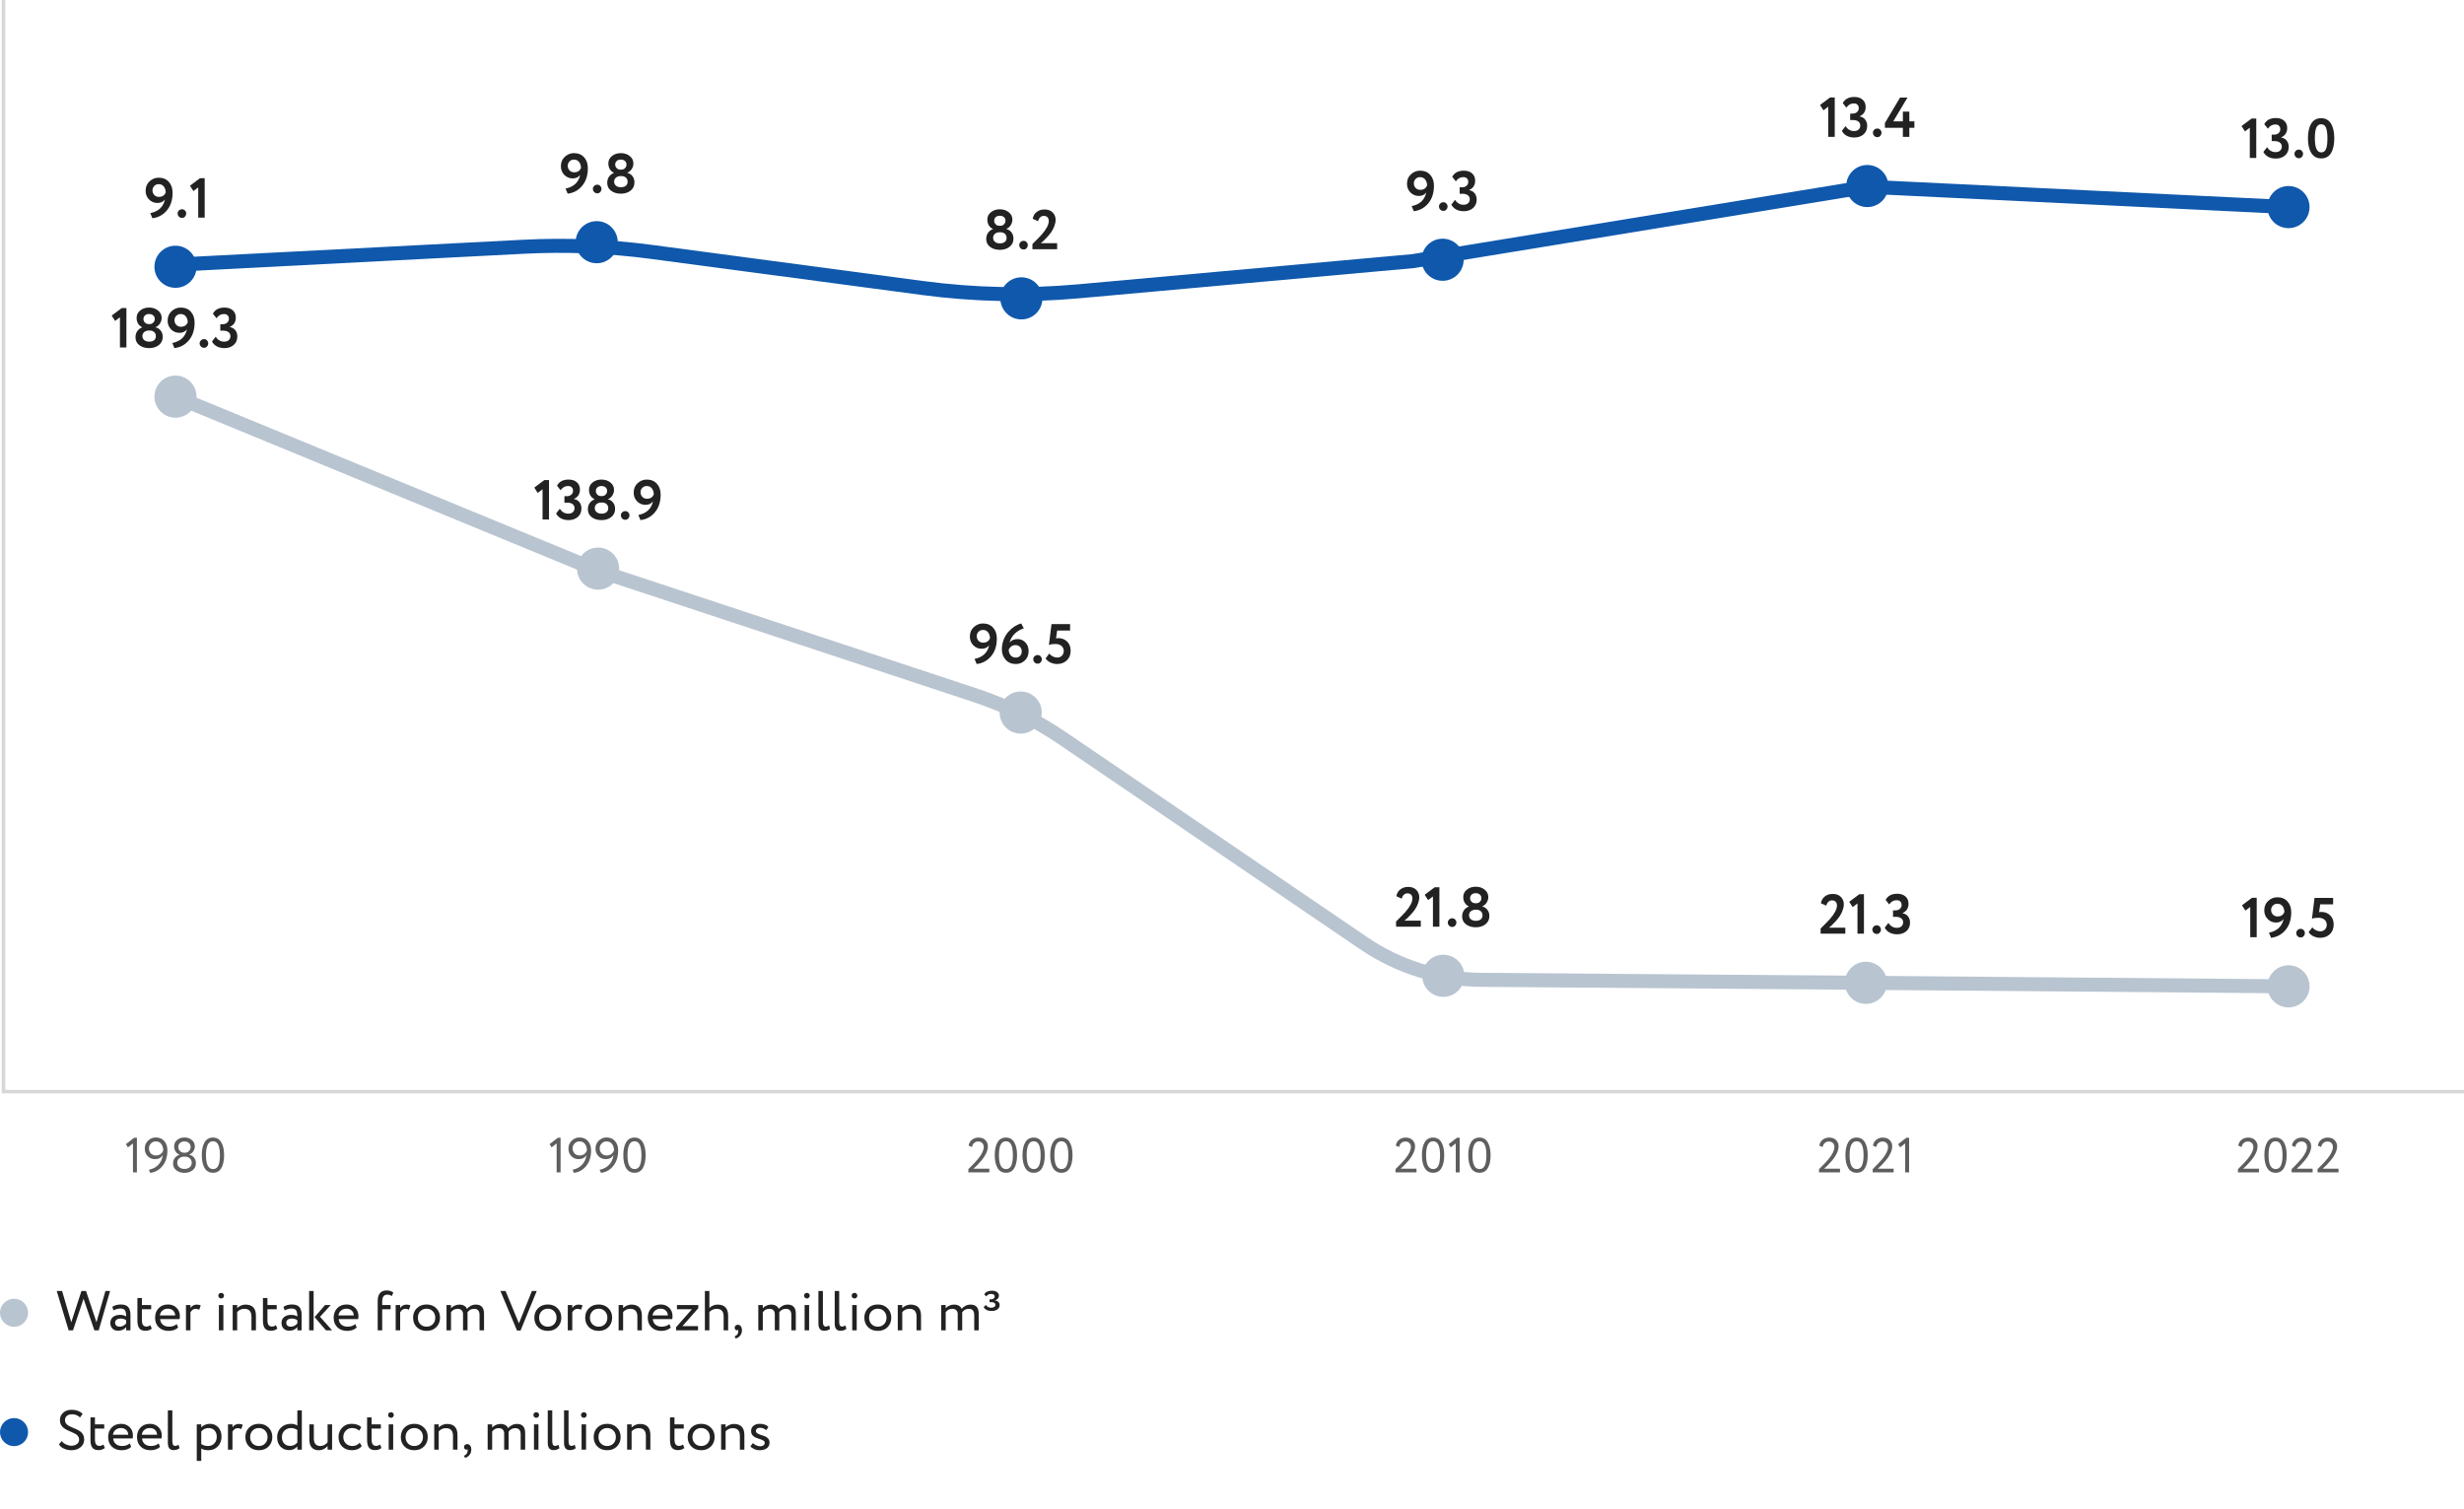 <svg width='702' height='430' viewBox='0 0 702 430' fill='none' xmlns='http://www.w3.org/2000/svg'>
	<path d='M1 0V311H702' stroke='#D7D7D7'/>
	<path d='M50 113L170.185 162.5L277.904 198.105C286.725 201.021 295.096 205.151 302.776 210.377L388.563 268.75C398.384 275.433 409.968 279.05 421.847 279.143L531.487 280L652 281' stroke='#B8C4D0' stroke-width='4'/>
	<path d='M31.821 89.912L34.685 87.768H36.013V99H34.173V90.392L32.797 91.432L31.821 89.912ZM42.343 92.328H42.648C43.063 92.328 43.405 92.184 43.672 91.896C43.949 91.608 44.087 91.272 44.087 90.888C44.087 90.44 43.938 90.093 43.639 89.848C43.341 89.592 42.946 89.464 42.456 89.464C41.975 89.464 41.592 89.597 41.303 89.864C41.016 90.131 40.871 90.472 40.871 90.888C40.871 91.272 41.01 91.608 41.288 91.896C41.565 92.184 41.917 92.328 42.343 92.328ZM42.648 94.168H42.376C41.885 94.168 41.458 94.312 41.096 94.6C40.743 94.888 40.568 95.272 40.568 95.752C40.568 96.211 40.738 96.589 41.08 96.888C41.421 97.187 41.885 97.336 42.471 97.336C43.111 97.336 43.597 97.192 43.928 96.904C44.258 96.605 44.418 96.221 44.407 95.752C44.397 95.251 44.226 94.861 43.895 94.584C43.575 94.307 43.16 94.168 42.648 94.168ZM45.255 98.312C44.53 98.888 43.608 99.176 42.487 99.176C41.367 99.176 40.44 98.899 39.703 98.344C38.968 97.779 38.599 97.032 38.599 96.104C38.599 95.411 38.776 94.813 39.127 94.312C39.49 93.811 39.954 93.464 40.52 93.272V93.224C40.061 93.032 39.677 92.701 39.367 92.232C39.069 91.752 38.919 91.197 38.919 90.568C38.919 89.704 39.261 89 39.944 88.456C40.626 87.901 41.469 87.624 42.471 87.624C43.485 87.624 44.333 87.901 45.016 88.456C45.709 89 46.056 89.704 46.056 90.568C46.056 91.123 45.901 91.645 45.592 92.136C45.282 92.627 44.861 92.984 44.328 93.208V93.256C44.904 93.373 45.383 93.677 45.767 94.168C46.162 94.648 46.359 95.24 46.359 95.944C46.359 96.947 45.992 97.736 45.255 98.312ZM55.441 91.896C55.441 93.976 54.897 95.661 53.809 96.952C52.732 98.232 51.361 98.973 49.697 99.176L49.089 97.72C51.415 97.251 52.807 95.949 53.265 93.816C52.775 94.488 52.065 94.824 51.137 94.824C50.188 94.824 49.388 94.493 48.737 93.832C48.087 93.171 47.761 92.344 47.761 91.352C47.761 90.232 48.14 89.331 48.897 88.648C49.655 87.965 50.513 87.624 51.473 87.624C52.7 87.624 53.665 88.019 54.369 88.808C55.084 89.597 55.441 90.627 55.441 91.896ZM53.489 91.88C53.489 91.197 53.313 90.627 52.961 90.168C52.609 89.699 52.113 89.464 51.473 89.464C50.972 89.464 50.551 89.64 50.209 89.992C49.879 90.344 49.713 90.755 49.713 91.224C49.713 91.736 49.884 92.179 50.225 92.552C50.567 92.915 51.02 93.096 51.585 93.096C52.471 93.096 53.105 92.691 53.489 91.88ZM56.876 97.8C56.876 97.501 56.994 97.229 57.228 96.984C57.463 96.739 57.772 96.616 58.156 96.616C58.487 96.616 58.764 96.739 58.988 96.984C59.212 97.229 59.324 97.501 59.324 97.8C59.324 98.141 59.212 98.44 58.988 98.696C58.764 98.952 58.487 99.08 58.156 99.08C57.772 99.08 57.463 98.952 57.228 98.696C56.994 98.44 56.876 98.141 56.876 97.8ZM63.951 99.176C63.119 99.176 62.394 99.011 61.775 98.68C61.156 98.339 60.697 97.875 60.399 97.288L61.439 95.944C62.068 96.872 62.868 97.336 63.839 97.336C64.415 97.336 64.858 97.192 65.167 96.904C65.487 96.605 65.647 96.232 65.647 95.784C65.647 95.272 65.46 94.883 65.087 94.616C64.724 94.339 64.218 94.2 63.567 94.2H62.767V92.36H63.487C63.967 92.36 64.372 92.221 64.703 91.944C65.044 91.656 65.215 91.283 65.215 90.824C65.215 90.408 65.092 90.077 64.847 89.832C64.612 89.587 64.26 89.464 63.791 89.464C62.927 89.464 62.223 89.864 61.679 90.664L60.655 89.368C61.273 88.205 62.377 87.624 63.967 87.624C64.938 87.624 65.716 87.88 66.303 88.392C66.889 88.904 67.183 89.597 67.183 90.472C67.183 91.741 66.612 92.627 65.471 93.128V93.176C66.153 93.293 66.681 93.597 67.055 94.088C67.428 94.579 67.615 95.165 67.615 95.848C67.615 96.861 67.268 97.672 66.575 98.28C65.882 98.877 65.007 99.176 63.951 99.176Z' fill='#222'/>
	<circle cx='50' cy='113' r='6' fill='#B8C4D0'/>
	<path d='M35.868 325.964L38.22 324.144H39.004V334H37.884V325.754L36.456 326.874L35.868 325.964ZM47.697 327.742C47.697 329.543 47.235 331.018 46.311 332.166C45.396 333.305 44.225 333.963 42.797 334.14L42.419 333.258C43.52 333.043 44.416 332.572 45.107 331.844C45.807 331.107 46.231 330.164 46.381 329.016C45.942 329.828 45.205 330.234 44.169 330.234C43.319 330.234 42.619 329.949 42.069 329.38C41.518 328.801 41.243 328.083 41.243 327.224C41.243 326.3 41.56 325.544 42.195 324.956C42.829 324.359 43.553 324.06 44.365 324.06C45.419 324.06 46.236 324.405 46.815 325.096C47.403 325.777 47.697 326.659 47.697 327.742ZM46.507 327.742C46.507 327.023 46.325 326.417 45.961 325.922C45.597 325.427 45.069 325.18 44.379 325.18C43.847 325.18 43.389 325.376 43.007 325.768C42.624 326.151 42.433 326.608 42.433 327.14C42.433 327.709 42.61 328.195 42.965 328.596C43.329 328.988 43.823 329.184 44.449 329.184C44.981 329.184 45.424 329.044 45.779 328.764C46.133 328.475 46.376 328.134 46.507 327.742ZM52.384 328.4H52.748C53.168 328.4 53.532 328.241 53.84 327.924C54.157 327.607 54.316 327.229 54.316 326.79C54.316 326.295 54.143 325.903 53.798 325.614C53.452 325.325 53.032 325.18 52.538 325.18C52.043 325.18 51.628 325.329 51.292 325.628C50.965 325.927 50.802 326.314 50.802 326.79C50.802 327.229 50.96 327.607 51.278 327.924C51.595 328.241 51.964 328.4 52.384 328.4ZM52.734 329.52H52.426C51.894 329.52 51.436 329.683 51.054 330.01C50.68 330.337 50.494 330.752 50.494 331.256C50.494 331.769 50.685 332.194 51.068 332.53C51.46 332.857 51.954 333.02 52.552 333.02C53.177 333.02 53.676 332.861 54.05 332.544C54.432 332.217 54.624 331.788 54.624 331.256C54.614 330.724 54.428 330.304 54.064 329.996C53.709 329.679 53.266 329.52 52.734 329.52ZM54.876 333.398C54.25 333.893 53.48 334.14 52.566 334.14C51.651 334.14 50.876 333.897 50.242 333.412C49.616 332.927 49.304 332.278 49.304 331.466C49.304 330.869 49.472 330.346 49.808 329.898C50.153 329.45 50.601 329.147 51.152 328.988V328.946C50.713 328.797 50.344 328.507 50.046 328.078C49.756 327.639 49.612 327.154 49.612 326.622C49.612 325.866 49.892 325.25 50.452 324.774C51.021 324.298 51.721 324.06 52.552 324.06C53.382 324.06 54.082 324.298 54.652 324.774C55.221 325.25 55.506 325.866 55.506 326.622C55.506 327.107 55.361 327.565 55.072 327.994C54.782 328.423 54.39 328.736 53.896 328.932V328.974C54.446 329.067 54.904 329.333 55.268 329.772C55.632 330.211 55.814 330.747 55.814 331.382C55.814 332.231 55.501 332.903 54.876 333.398ZM58.288 332.768C57.756 331.863 57.49 330.64 57.49 329.1C57.49 327.56 57.751 326.342 58.274 325.446C58.806 324.541 59.604 324.088 60.668 324.088C61.732 324.088 62.525 324.541 63.048 325.446C63.58 326.342 63.846 327.56 63.846 329.1C63.846 330.649 63.584 331.872 63.062 332.768C62.548 333.664 61.76 334.112 60.696 334.112C59.632 334.112 58.829 333.664 58.288 332.768ZM60.668 325.138C59.342 325.138 58.68 326.459 58.68 329.1C58.68 331.741 59.352 333.062 60.696 333.062C61.386 333.062 61.886 332.731 62.194 332.068C62.502 331.405 62.656 330.416 62.656 329.1C62.656 327.793 62.497 326.809 62.18 326.146C61.862 325.474 61.358 325.138 60.668 325.138Z' fill='#5E5E5E'/>
	<path d='M152.221 138.912L155.085 136.768H156.413V148H154.573V139.392L153.197 140.432L152.221 138.912ZM161.992 148.176C161.16 148.176 160.435 148.011 159.816 147.68C159.197 147.339 158.739 146.875 158.44 146.288L159.48 144.944C160.109 145.872 160.909 146.336 161.88 146.336C162.456 146.336 162.899 146.192 163.208 145.904C163.528 145.605 163.688 145.232 163.688 144.784C163.688 144.272 163.501 143.883 163.128 143.616C162.765 143.339 162.259 143.2 161.608 143.2H160.808V141.36H161.528C162.008 141.36 162.413 141.221 162.744 140.944C163.085 140.656 163.256 140.283 163.256 139.824C163.256 139.408 163.133 139.077 162.888 138.832C162.653 138.587 162.301 138.464 161.832 138.464C160.968 138.464 160.264 138.864 159.72 139.664L158.696 138.368C159.315 137.205 160.419 136.624 162.008 136.624C162.979 136.624 163.757 136.88 164.344 137.392C164.931 137.904 165.224 138.597 165.224 139.472C165.224 140.741 164.653 141.627 163.512 142.128V142.176C164.195 142.293 164.723 142.597 165.096 143.088C165.469 143.579 165.656 144.165 165.656 144.848C165.656 145.861 165.309 146.672 164.616 147.28C163.923 147.877 163.048 148.176 161.992 148.176ZM171.228 141.328H171.532C171.948 141.328 172.29 141.184 172.556 140.896C172.834 140.608 172.972 140.272 172.972 139.888C172.972 139.44 172.823 139.093 172.524 138.848C172.226 138.592 171.831 138.464 171.34 138.464C170.86 138.464 170.476 138.597 170.188 138.864C169.9 139.131 169.756 139.472 169.756 139.888C169.756 140.272 169.895 140.608 170.172 140.896C170.45 141.184 170.802 141.328 171.228 141.328ZM171.532 143.168H171.26C170.77 143.168 170.343 143.312 169.98 143.6C169.628 143.888 169.452 144.272 169.452 144.752C169.452 145.211 169.623 145.589 169.964 145.888C170.306 146.187 170.77 146.336 171.356 146.336C171.996 146.336 172.482 146.192 172.812 145.904C173.143 145.605 173.303 145.221 173.292 144.752C173.282 144.251 173.111 143.861 172.78 143.584C172.46 143.307 172.044 143.168 171.532 143.168ZM174.14 147.312C173.415 147.888 172.492 148.176 171.372 148.176C170.252 148.176 169.324 147.899 168.588 147.344C167.852 146.779 167.484 146.032 167.484 145.104C167.484 144.411 167.66 143.813 168.012 143.312C168.375 142.811 168.839 142.464 169.404 142.272V142.224C168.946 142.032 168.562 141.701 168.252 141.232C167.954 140.752 167.804 140.197 167.804 139.568C167.804 138.704 168.146 138 168.828 137.456C169.511 136.901 170.354 136.624 171.356 136.624C172.37 136.624 173.218 136.901 173.9 137.456C174.594 138 174.94 138.704 174.94 139.568C174.94 140.123 174.786 140.645 174.476 141.136C174.167 141.627 173.746 141.984 173.212 142.208V142.256C173.788 142.373 174.268 142.677 174.652 143.168C175.047 143.648 175.244 144.24 175.244 144.944C175.244 145.947 174.876 146.736 174.14 147.312ZM176.886 146.8C176.886 146.501 177.003 146.229 177.238 145.984C177.473 145.739 177.782 145.616 178.166 145.616C178.497 145.616 178.774 145.739 178.998 145.984C179.222 146.229 179.334 146.501 179.334 146.8C179.334 147.141 179.222 147.44 178.998 147.696C178.774 147.952 178.497 148.08 178.166 148.08C177.782 148.08 177.473 147.952 177.238 147.696C177.003 147.44 176.886 147.141 176.886 146.8ZM188.217 140.896C188.217 142.976 187.673 144.661 186.585 145.952C185.507 147.232 184.137 147.973 182.473 148.176L181.865 146.72C184.19 146.251 185.582 144.949 186.041 142.816C185.55 143.488 184.841 143.824 183.913 143.824C182.963 143.824 182.163 143.493 181.513 142.832C180.862 142.171 180.537 141.344 180.537 140.352C180.537 139.232 180.915 138.331 181.673 137.648C182.43 136.965 183.289 136.624 184.249 136.624C185.475 136.624 186.441 137.019 187.145 137.808C187.859 138.597 188.217 139.627 188.217 140.896ZM186.265 140.88C186.265 140.197 186.089 139.627 185.737 139.168C185.385 138.699 184.889 138.464 184.249 138.464C183.747 138.464 183.326 138.64 182.985 138.992C182.654 139.344 182.489 139.755 182.489 140.224C182.489 140.736 182.659 141.179 183.001 141.552C183.342 141.915 183.795 142.096 184.361 142.096C185.246 142.096 185.881 141.691 186.265 140.88Z' fill='#222'/>
	<circle cx='170.4' cy='162' r='6' fill='#B8C4D0'/>
	<path d='M156.576 325.964L158.928 324.144H159.712V334H158.592V325.754L157.164 326.874L156.576 325.964ZM168.405 327.742C168.405 329.543 167.943 331.018 167.019 332.166C166.104 333.305 164.933 333.963 163.505 334.14L163.127 333.258C164.228 333.043 165.124 332.572 165.815 331.844C166.515 331.107 166.939 330.164 167.089 329.016C166.65 329.828 165.913 330.234 164.877 330.234C164.027 330.234 163.327 329.949 162.777 329.38C162.226 328.801 161.951 328.083 161.951 327.224C161.951 326.3 162.268 325.544 162.903 324.956C163.537 324.359 164.261 324.06 165.073 324.06C166.127 324.06 166.944 324.405 167.523 325.096C168.111 325.777 168.405 326.659 168.405 327.742ZM167.215 327.742C167.215 327.023 167.033 326.417 166.669 325.922C166.305 325.427 165.777 325.18 165.087 325.18C164.555 325.18 164.097 325.376 163.715 325.768C163.332 326.151 163.141 326.608 163.141 327.14C163.141 327.709 163.318 328.195 163.673 328.596C164.037 328.988 164.531 329.184 165.157 329.184C165.689 329.184 166.132 329.044 166.487 328.764C166.841 328.475 167.084 328.134 167.215 327.742ZM176.116 327.742C176.116 329.543 175.654 331.018 174.73 332.166C173.815 333.305 172.644 333.963 171.216 334.14L170.838 333.258C171.939 333.043 172.835 332.572 173.526 331.844C174.226 331.107 174.65 330.164 174.8 329.016C174.361 329.828 173.624 330.234 172.588 330.234C171.738 330.234 171.038 329.949 170.488 329.38C169.937 328.801 169.662 328.083 169.662 327.224C169.662 326.3 169.979 325.544 170.614 324.956C171.248 324.359 171.972 324.06 172.784 324.06C173.838 324.06 174.655 324.405 175.234 325.096C175.822 325.777 176.116 326.659 176.116 327.742ZM174.926 327.742C174.926 327.023 174.744 326.417 174.38 325.922C174.016 325.427 173.488 325.18 172.798 325.18C172.266 325.18 171.808 325.376 171.426 325.768C171.043 326.151 170.852 326.608 170.852 327.14C170.852 327.709 171.029 328.195 171.384 328.596C171.748 328.988 172.242 329.184 172.868 329.184C173.4 329.184 173.843 329.044 174.198 328.764C174.552 328.475 174.795 328.134 174.926 327.742ZM178.381 332.768C177.849 331.863 177.583 330.64 177.583 329.1C177.583 327.56 177.844 326.342 178.367 325.446C178.899 324.541 179.697 324.088 180.761 324.088C181.825 324.088 182.618 324.541 183.141 325.446C183.673 326.342 183.939 327.56 183.939 329.1C183.939 330.649 183.677 331.872 183.155 332.768C182.641 333.664 181.853 334.112 180.789 334.112C179.725 334.112 178.922 333.664 178.381 332.768ZM180.761 325.138C179.435 325.138 178.773 326.459 178.773 329.1C178.773 331.741 179.445 333.062 180.789 333.062C181.479 333.062 181.979 332.731 182.287 332.068C182.595 331.405 182.749 330.416 182.749 329.1C182.749 327.793 182.59 326.809 182.273 326.146C181.955 325.474 181.451 325.138 180.761 325.138Z' fill='#5E5E5E'/>
	<path d='M283.999 181.896C283.999 183.976 283.455 185.661 282.367 186.952C281.29 188.232 279.919 188.973 278.255 189.176L277.647 187.72C279.972 187.251 281.364 185.949 281.823 183.816C281.332 184.488 280.623 184.824 279.695 184.824C278.746 184.824 277.946 184.493 277.295 183.832C276.644 183.171 276.319 182.344 276.319 181.352C276.319 180.232 276.698 179.331 277.455 178.648C278.212 177.965 279.071 177.624 280.031 177.624C281.258 177.624 282.223 178.019 282.927 178.808C283.642 179.597 283.999 180.627 283.999 181.896ZM282.047 181.88C282.047 181.197 281.871 180.627 281.519 180.168C281.167 179.699 280.671 179.464 280.031 179.464C279.53 179.464 279.108 179.64 278.767 179.992C278.436 180.344 278.271 180.755 278.271 181.224C278.271 181.736 278.442 182.179 278.783 182.552C279.124 182.915 279.578 183.096 280.143 183.096C281.028 183.096 281.663 182.691 282.047 181.88ZM285.434 185.032C285.434 184.051 285.605 183.123 285.946 182.248C286.287 181.363 286.73 180.616 287.274 180.008C287.818 179.389 288.405 178.877 289.034 178.472C289.674 178.067 290.309 177.784 290.938 177.624L291.69 179.016C290.73 179.304 289.877 179.8 289.13 180.504C288.394 181.208 287.887 182.077 287.61 183.112C288.111 182.419 288.879 182.072 289.914 182.072C290.789 182.072 291.53 182.392 292.138 183.032C292.746 183.672 293.05 184.493 293.05 185.496C293.05 186.616 292.687 187.512 291.962 188.184C291.237 188.845 290.394 189.176 289.434 189.176C288.218 189.176 287.247 188.776 286.522 187.976C285.797 187.176 285.434 186.195 285.434 185.032ZM287.386 185.048C287.386 185.709 287.567 186.259 287.93 186.696C288.293 187.123 288.799 187.336 289.45 187.336C289.941 187.336 290.335 187.171 290.634 186.84C290.943 186.499 291.098 186.093 291.098 185.624C291.098 185.091 290.938 184.653 290.618 184.312C290.309 183.96 289.866 183.784 289.29 183.784C288.831 183.784 288.442 183.907 288.122 184.152C287.802 184.397 287.557 184.696 287.386 185.048ZM294.371 187.8C294.371 187.501 294.489 187.229 294.723 186.984C294.958 186.739 295.267 186.616 295.651 186.616C295.982 186.616 296.259 186.739 296.483 186.984C296.707 187.229 296.819 187.501 296.819 187.8C296.819 188.141 296.707 188.44 296.483 188.696C296.259 188.952 295.982 189.08 295.651 189.08C295.267 189.08 294.958 188.952 294.723 188.696C294.489 188.44 294.371 188.141 294.371 187.8ZM298.838 183.752L299.574 177.8H304.87V179.64H301.19L300.87 181.864C301.105 181.821 301.318 181.8 301.51 181.8C302.523 181.8 303.361 182.125 304.022 182.776C304.694 183.427 305.03 184.291 305.03 185.368C305.03 186.541 304.662 187.469 303.926 188.152C303.19 188.835 302.273 189.176 301.174 189.176C300.545 189.176 299.921 189.037 299.302 188.76C298.694 188.472 298.225 188.077 297.894 187.576L298.95 186.184C299.185 186.525 299.515 186.803 299.942 187.016C300.369 187.229 300.795 187.336 301.222 187.336C301.755 187.336 302.193 187.16 302.534 186.808C302.886 186.456 303.062 186.003 303.062 185.448C303.062 184.872 302.849 184.397 302.422 184.024C301.995 183.651 301.414 183.464 300.678 183.464C299.899 183.464 299.286 183.56 298.838 183.752Z' fill='#222'/>
	<circle cx='290.8' cy='203' r='6' fill='#B8C4D0'/>
	<path d='M275.885 334V333.09C277.21 331.783 278.144 330.794 278.685 330.122C279.74 328.806 280.267 327.695 280.267 326.79C280.267 326.333 280.127 325.955 279.847 325.656C279.576 325.357 279.184 325.208 278.671 325.208C278.251 325.208 277.878 325.343 277.551 325.614C277.224 325.885 277.014 326.272 276.921 326.776L275.969 326.384C276.081 325.675 276.398 325.115 276.921 324.704C277.444 324.293 278.06 324.088 278.769 324.088C279.628 324.088 280.29 324.335 280.757 324.83C281.224 325.315 281.457 325.894 281.457 326.566C281.457 327.201 281.289 327.873 280.953 328.582C280.626 329.282 280.192 329.949 279.651 330.584C279.11 331.209 278.676 331.685 278.349 332.012C278.032 332.329 277.696 332.642 277.341 332.95H281.863V334H275.885ZM284.206 332.768C283.674 331.863 283.408 330.64 283.408 329.1C283.408 327.56 283.669 326.342 284.192 325.446C284.724 324.541 285.522 324.088 286.586 324.088C287.65 324.088 288.443 324.541 288.966 325.446C289.498 326.342 289.764 327.56 289.764 329.1C289.764 330.649 289.502 331.872 288.98 332.768C288.466 333.664 287.678 334.112 286.614 334.112C285.55 334.112 284.747 333.664 284.206 332.768ZM286.586 325.138C285.26 325.138 284.598 326.459 284.598 329.1C284.598 331.741 285.27 333.062 286.614 333.062C287.304 333.062 287.804 332.731 288.112 332.068C288.42 331.405 288.574 330.416 288.574 329.1C288.574 327.793 288.415 326.809 288.098 326.146C287.78 325.474 287.276 325.138 286.586 325.138ZM292.108 332.768C291.576 331.863 291.31 330.64 291.31 329.1C291.31 327.56 291.571 326.342 292.094 325.446C292.626 324.541 293.424 324.088 294.488 324.088C295.552 324.088 296.345 324.541 296.868 325.446C297.4 326.342 297.666 327.56 297.666 329.1C297.666 330.649 297.405 331.872 296.882 332.768C296.369 333.664 295.58 334.112 294.516 334.112C293.452 334.112 292.649 333.664 292.108 332.768ZM294.488 325.138C293.163 325.138 292.5 326.459 292.5 329.1C292.5 331.741 293.172 333.062 294.516 333.062C295.207 333.062 295.706 332.731 296.014 332.068C296.322 331.405 296.476 330.416 296.476 329.1C296.476 327.793 296.317 326.809 296 326.146C295.683 325.474 295.179 325.138 294.488 325.138ZM300.01 332.768C299.478 331.863 299.212 330.64 299.212 329.1C299.212 327.56 299.474 326.342 299.996 325.446C300.528 324.541 301.326 324.088 302.39 324.088C303.454 324.088 304.248 324.541 304.77 325.446C305.302 326.342 305.568 327.56 305.568 329.1C305.568 330.649 305.307 331.872 304.784 332.768C304.271 333.664 303.482 334.112 302.418 334.112C301.354 334.112 300.552 333.664 300.01 332.768ZM302.39 325.138C301.065 325.138 300.402 326.459 300.402 329.1C300.402 331.741 301.074 333.062 302.418 333.062C303.109 333.062 303.608 332.731 303.916 332.068C304.224 331.405 304.378 330.416 304.378 329.1C304.378 327.793 304.22 326.809 303.902 326.146C303.585 325.474 303.081 325.138 302.39 325.138Z' fill='#5E5E5E'/>
	<path d='M397.745 264V262.528C399.1 261.195 399.991 260.283 400.417 259.792C401.74 258.277 402.401 257.003 402.401 255.968C402.401 255.509 402.279 255.152 402.033 254.896C401.788 254.64 401.436 254.512 400.977 254.512C400.583 254.512 400.241 254.645 399.953 254.912C399.676 255.168 399.479 255.536 399.361 256.016L397.825 255.328C397.975 254.507 398.348 253.861 398.945 253.392C399.553 252.912 400.3 252.672 401.185 252.672C402.188 252.672 402.967 252.96 403.521 253.536C404.076 254.112 404.353 254.8 404.353 255.6C404.353 256.187 404.231 256.8 403.985 257.44C403.74 258.069 403.457 258.619 403.137 259.088C402.817 259.557 402.428 260.037 401.969 260.528C401.521 261.019 401.169 261.381 400.913 261.616C400.668 261.84 400.407 262.064 400.129 262.288H404.785V264H397.745ZM405.896 254.912L408.76 252.768H410.088V264H408.248V255.392L406.872 256.432L405.896 254.912ZM412.483 262.8C412.483 262.501 412.6 262.229 412.835 261.984C413.069 261.739 413.379 261.616 413.763 261.616C414.093 261.616 414.371 261.739 414.595 261.984C414.819 262.229 414.931 262.501 414.931 262.8C414.931 263.141 414.819 263.44 414.595 263.696C414.371 263.952 414.093 264.08 413.763 264.08C413.379 264.08 413.069 263.952 412.835 263.696C412.6 263.44 412.483 263.141 412.483 262.8ZM420.309 257.328H420.613C421.029 257.328 421.371 257.184 421.637 256.896C421.915 256.608 422.053 256.272 422.053 255.888C422.053 255.44 421.904 255.093 421.605 254.848C421.307 254.592 420.912 254.464 420.421 254.464C419.941 254.464 419.557 254.597 419.269 254.864C418.981 255.131 418.837 255.472 418.837 255.888C418.837 256.272 418.976 256.608 419.253 256.896C419.531 257.184 419.883 257.328 420.309 257.328ZM420.613 259.168H420.341C419.851 259.168 419.424 259.312 419.061 259.6C418.709 259.888 418.533 260.272 418.533 260.752C418.533 261.211 418.704 261.589 419.045 261.888C419.387 262.187 419.851 262.336 420.437 262.336C421.077 262.336 421.563 262.192 421.893 261.904C422.224 261.605 422.384 261.221 422.373 260.752C422.363 260.251 422.192 259.861 421.861 259.584C421.541 259.307 421.125 259.168 420.613 259.168ZM423.221 263.312C422.496 263.888 421.573 264.176 420.453 264.176C419.333 264.176 418.405 263.899 417.669 263.344C416.933 262.779 416.565 262.032 416.565 261.104C416.565 260.411 416.741 259.813 417.093 259.312C417.456 258.811 417.92 258.464 418.485 258.272V258.224C418.027 258.032 417.643 257.701 417.333 257.232C417.035 256.752 416.885 256.197 416.885 255.568C416.885 254.704 417.227 254 417.909 253.456C418.592 252.901 419.435 252.624 420.437 252.624C421.451 252.624 422.299 252.901 422.981 253.456C423.675 254 424.021 254.704 424.021 255.568C424.021 256.123 423.867 256.645 423.557 257.136C423.248 257.627 422.827 257.984 422.293 258.208V258.256C422.869 258.373 423.349 258.677 423.733 259.168C424.128 259.648 424.325 260.24 424.325 260.944C424.325 261.947 423.957 262.736 423.221 263.312Z' fill='#222'/>
	<circle cx='411.2' cy='278' r='6' fill='#B8C4D0'/>
	<path d='M397.584 334V333.09C398.909 331.783 399.843 330.794 400.384 330.122C401.439 328.806 401.966 327.695 401.966 326.79C401.966 326.333 401.826 325.955 401.546 325.656C401.275 325.357 400.883 325.208 400.37 325.208C399.95 325.208 399.577 325.343 399.25 325.614C398.923 325.885 398.713 326.272 398.62 326.776L397.668 326.384C397.78 325.675 398.097 325.115 398.62 324.704C399.143 324.293 399.759 324.088 400.468 324.088C401.327 324.088 401.989 324.335 402.456 324.83C402.923 325.315 403.156 325.894 403.156 326.566C403.156 327.201 402.988 327.873 402.652 328.582C402.325 329.282 401.891 329.949 401.35 330.584C400.809 331.209 400.375 331.685 400.048 332.012C399.731 332.329 399.395 332.642 399.04 332.95H403.562V334H397.584ZM405.905 332.768C405.373 331.863 405.107 330.64 405.107 329.1C405.107 327.56 405.368 326.342 405.891 325.446C406.423 324.541 407.221 324.088 408.285 324.088C409.349 324.088 410.142 324.541 410.665 325.446C411.197 326.342 411.463 327.56 411.463 329.1C411.463 330.649 411.202 331.872 410.679 332.768C410.166 333.664 409.377 334.112 408.313 334.112C407.249 334.112 406.446 333.664 405.905 332.768ZM408.285 325.138C406.96 325.138 406.297 326.459 406.297 329.1C406.297 331.741 406.969 333.062 408.313 333.062C409.004 333.062 409.503 332.731 409.811 332.068C410.119 331.405 410.273 330.416 410.273 329.1C410.273 327.793 410.114 326.809 409.797 326.146C409.48 325.474 408.976 325.138 408.285 325.138ZM412.729 325.964L415.081 324.144H415.865V334H414.745V325.754L413.317 326.874L412.729 325.964ZM419.112 332.768C418.58 331.863 418.314 330.64 418.314 329.1C418.314 327.56 418.575 326.342 419.098 325.446C419.63 324.541 420.428 324.088 421.492 324.088C422.556 324.088 423.349 324.541 423.872 325.446C424.404 326.342 424.67 327.56 424.67 329.1C424.67 330.649 424.409 331.872 423.886 332.768C423.373 333.664 422.584 334.112 421.52 334.112C420.456 334.112 419.653 333.664 419.112 332.768ZM421.492 325.138C420.167 325.138 419.504 326.459 419.504 329.1C419.504 331.741 420.176 333.062 421.52 333.062C422.211 333.062 422.71 332.731 423.018 332.068C423.326 331.405 423.48 330.416 423.48 329.1C423.48 327.793 423.321 326.809 423.004 326.146C422.687 325.474 422.183 325.138 421.492 325.138Z' fill='#5E5E5E'/>
	<path d='M518.699 266V264.528C520.054 263.195 520.945 262.283 521.371 261.792C522.694 260.277 523.355 259.003 523.355 257.968C523.355 257.509 523.233 257.152 522.987 256.896C522.742 256.64 522.39 256.512 521.931 256.512C521.537 256.512 521.195 256.645 520.907 256.912C520.63 257.168 520.433 257.536 520.315 258.016L518.779 257.328C518.929 256.507 519.302 255.861 519.899 255.392C520.507 254.912 521.254 254.672 522.139 254.672C523.142 254.672 523.921 254.96 524.475 255.536C525.03 256.112 525.307 256.8 525.307 257.6C525.307 258.187 525.185 258.8 524.939 259.44C524.694 260.069 524.411 260.619 524.091 261.088C523.771 261.557 523.382 262.037 522.923 262.528C522.475 263.019 522.123 263.381 521.867 263.616C521.622 263.84 521.361 264.064 521.083 264.288H525.739V266H518.699ZM526.85 256.912L529.714 254.768H531.042V266H529.202V257.392L527.826 258.432L526.85 256.912ZM533.437 264.8C533.437 264.501 533.554 264.229 533.789 263.984C534.023 263.739 534.333 263.616 534.717 263.616C535.047 263.616 535.325 263.739 535.549 263.984C535.773 264.229 535.885 264.501 535.885 264.8C535.885 265.141 535.773 265.44 535.549 265.696C535.325 265.952 535.047 266.08 534.717 266.08C534.333 266.08 534.023 265.952 533.789 265.696C533.554 265.44 533.437 265.141 533.437 264.8ZM540.511 266.176C539.679 266.176 538.954 266.011 538.335 265.68C537.717 265.339 537.258 264.875 536.959 264.288L537.999 262.944C538.629 263.872 539.429 264.336 540.399 264.336C540.975 264.336 541.418 264.192 541.727 263.904C542.047 263.605 542.207 263.232 542.207 262.784C542.207 262.272 542.021 261.883 541.647 261.616C541.285 261.339 540.778 261.2 540.127 261.2H539.327V259.36H540.047C540.527 259.36 540.933 259.221 541.263 258.944C541.605 258.656 541.775 258.283 541.775 257.824C541.775 257.408 541.653 257.077 541.407 256.832C541.173 256.587 540.821 256.464 540.351 256.464C539.487 256.464 538.783 256.864 538.239 257.664L537.215 256.368C537.834 255.205 538.938 254.624 540.527 254.624C541.498 254.624 542.277 254.88 542.863 255.392C543.45 255.904 543.743 256.597 543.743 257.472C543.743 258.741 543.173 259.627 542.031 260.128V260.176C542.714 260.293 543.242 260.597 543.615 261.088C543.989 261.579 544.175 262.165 544.175 262.848C544.175 263.861 543.829 264.672 543.135 265.28C542.442 265.877 541.567 266.176 540.511 266.176Z' fill='#222'/>
	<circle cx='531.6' cy='280' r='6' fill='#B8C4D0'/>
	<path d='M518.243 334V333.09C519.569 331.783 520.502 330.794 521.043 330.122C522.098 328.806 522.625 327.695 522.625 326.79C522.625 326.333 522.485 325.955 522.205 325.656C521.935 325.357 521.543 325.208 521.029 325.208C520.609 325.208 520.236 325.343 519.909 325.614C519.583 325.885 519.373 326.272 519.279 326.776L518.327 326.384C518.439 325.675 518.757 325.115 519.279 324.704C519.802 324.293 520.418 324.088 521.127 324.088C521.986 324.088 522.649 324.335 523.115 324.83C523.582 325.315 523.815 325.894 523.815 326.566C523.815 327.201 523.647 327.873 523.311 328.582C522.985 329.282 522.551 329.949 522.009 330.584C521.468 331.209 521.034 331.685 520.707 332.012C520.39 332.329 520.054 332.642 519.699 332.95H524.221V334H518.243ZM526.564 332.768C526.032 331.863 525.766 330.64 525.766 329.1C525.766 327.56 526.027 326.342 526.55 325.446C527.082 324.541 527.88 324.088 528.944 324.088C530.008 324.088 530.801 324.541 531.324 325.446C531.856 326.342 532.122 327.56 532.122 329.1C532.122 330.649 531.861 331.872 531.338 332.768C530.825 333.664 530.036 334.112 528.972 334.112C527.908 334.112 527.105 333.664 526.564 332.768ZM528.944 325.138C527.619 325.138 526.956 326.459 526.956 329.1C526.956 331.741 527.628 333.062 528.972 333.062C529.663 333.062 530.162 332.731 530.47 332.068C530.778 331.405 530.932 330.416 530.932 329.1C530.932 327.793 530.773 326.809 530.456 326.146C530.139 325.474 529.635 325.138 528.944 325.138ZM533.528 334V333.09C534.854 331.783 535.787 330.794 536.328 330.122C537.383 328.806 537.91 327.695 537.91 326.79C537.91 326.333 537.77 325.955 537.49 325.656C537.22 325.357 536.828 325.208 536.314 325.208C535.894 325.208 535.521 325.343 535.194 325.614C534.868 325.885 534.658 326.272 534.564 326.776L533.612 326.384C533.724 325.675 534.042 325.115 534.564 324.704C535.087 324.293 535.703 324.088 536.412 324.088C537.271 324.088 537.934 324.335 538.4 324.83C538.867 325.315 539.1 325.894 539.1 326.566C539.1 327.201 538.932 327.873 538.596 328.582C538.27 329.282 537.836 329.949 537.294 330.584C536.753 331.209 536.319 331.685 535.992 332.012C535.675 332.329 535.339 332.642 534.984 332.95H539.506V334H533.528ZM540.771 325.964L543.123 324.144H543.907V334H542.787V325.754L541.359 326.874L540.771 325.964Z' fill='#5E5E5E'/>
	<path d='M638.75 257.912L641.614 255.768H642.942V267H641.102V258.392L639.726 259.432L638.75 257.912ZM652.777 259.896C652.777 261.976 652.233 263.661 651.145 264.952C650.068 266.232 648.697 266.973 647.033 267.176L646.425 265.72C648.751 265.251 650.143 263.949 650.601 261.816C650.111 262.488 649.401 262.824 648.473 262.824C647.524 262.824 646.724 262.493 646.073 261.832C645.423 261.171 645.097 260.344 645.097 259.352C645.097 258.232 645.476 257.331 646.233 256.648C646.991 255.965 647.849 255.624 648.809 255.624C650.036 255.624 651.001 256.019 651.705 256.808C652.42 257.597 652.777 258.627 652.777 259.896ZM650.825 259.88C650.825 259.197 650.649 258.627 650.297 258.168C649.945 257.699 649.449 257.464 648.809 257.464C648.308 257.464 647.887 257.64 647.545 257.992C647.215 258.344 647.049 258.755 647.049 259.224C647.049 259.736 647.22 260.179 647.561 260.552C647.903 260.915 648.356 261.096 648.921 261.096C649.807 261.096 650.441 260.691 650.825 259.88ZM654.212 265.8C654.212 265.501 654.33 265.229 654.564 264.984C654.799 264.739 655.108 264.616 655.492 264.616C655.823 264.616 656.1 264.739 656.324 264.984C656.548 265.229 656.66 265.501 656.66 265.8C656.66 266.141 656.548 266.44 656.324 266.696C656.1 266.952 655.823 267.08 655.492 267.08C655.108 267.08 654.799 266.952 654.564 266.696C654.33 266.44 654.212 266.141 654.212 265.8ZM658.679 261.752L659.415 255.8H664.711V257.64H661.031L660.711 259.864C660.945 259.821 661.159 259.8 661.351 259.8C662.364 259.8 663.201 260.125 663.863 260.776C664.535 261.427 664.871 262.291 664.871 263.368C664.871 264.541 664.503 265.469 663.767 266.152C663.031 266.835 662.113 267.176 661.015 267.176C660.385 267.176 659.761 267.037 659.143 266.76C658.535 266.472 658.065 266.077 657.735 265.576L658.791 264.184C659.025 264.525 659.356 264.803 659.783 265.016C660.209 265.229 660.636 265.336 661.063 265.336C661.596 265.336 662.033 265.16 662.375 264.808C662.727 264.456 662.903 264.003 662.903 263.448C662.903 262.872 662.689 262.397 662.263 262.024C661.836 261.651 661.255 261.464 660.519 261.464C659.74 261.464 659.127 261.56 658.679 261.752Z' fill='#222'/>
	<circle cx='652' cy='281' r='6' fill='#B8C4D0'/>
	<path d='M637.605 334V333.09C638.93 331.783 639.863 330.794 640.405 330.122C641.459 328.806 641.987 327.695 641.987 326.79C641.987 326.333 641.847 325.955 641.567 325.656C641.296 325.357 640.904 325.208 640.391 325.208C639.971 325.208 639.597 325.343 639.271 325.614C638.944 325.885 638.734 326.272 638.641 326.776L637.689 326.384C637.801 325.675 638.118 325.115 638.641 324.704C639.163 324.293 639.779 324.088 640.489 324.088C641.347 324.088 642.01 324.335 642.477 324.83C642.943 325.315 643.177 325.894 643.177 326.566C643.177 327.201 643.009 327.873 642.673 328.582C642.346 329.282 641.912 329.949 641.371 330.584C640.829 331.209 640.395 331.685 640.069 332.012C639.751 332.329 639.415 332.642 639.061 332.95H643.583V334H637.605ZM645.925 332.768C645.393 331.863 645.127 330.64 645.127 329.1C645.127 327.56 645.389 326.342 645.911 325.446C646.443 324.541 647.241 324.088 648.305 324.088C649.369 324.088 650.163 324.541 650.685 325.446C651.217 326.342 651.483 327.56 651.483 329.1C651.483 330.649 651.222 331.872 650.699 332.768C650.186 333.664 649.397 334.112 648.333 334.112C647.269 334.112 646.467 333.664 645.925 332.768ZM648.305 325.138C646.98 325.138 646.317 326.459 646.317 329.1C646.317 331.741 646.989 333.062 648.333 333.062C649.024 333.062 649.523 332.731 649.831 332.068C650.139 331.405 650.293 330.416 650.293 329.1C650.293 327.793 650.135 326.809 649.817 326.146C649.5 325.474 648.996 325.138 648.305 325.138ZM652.89 334V333.09C654.215 331.783 655.148 330.794 655.69 330.122C656.744 328.806 657.272 327.695 657.272 326.79C657.272 326.333 657.132 325.955 656.852 325.656C656.581 325.357 656.189 325.208 655.676 325.208C655.256 325.208 654.882 325.343 654.556 325.614C654.229 325.885 654.019 326.272 653.926 326.776L652.974 326.384C653.086 325.675 653.403 325.115 653.926 324.704C654.448 324.293 655.064 324.088 655.774 324.088C656.632 324.088 657.295 324.335 657.762 324.83C658.228 325.315 658.462 325.894 658.462 326.566C658.462 327.201 658.294 327.873 657.958 328.582C657.631 329.282 657.197 329.949 656.656 330.584C656.114 331.209 655.68 331.685 655.354 332.012C655.036 332.329 654.7 332.642 654.346 332.95H658.868V334H652.89ZM660.273 334V333.09C661.598 331.783 662.531 330.794 663.073 330.122C664.127 328.806 664.655 327.695 664.655 326.79C664.655 326.333 664.515 325.955 664.235 325.656C663.964 325.357 663.572 325.208 663.059 325.208C662.639 325.208 662.265 325.343 661.939 325.614C661.612 325.885 661.402 326.272 661.309 326.776L660.357 326.384C660.469 325.675 660.786 325.115 661.309 324.704C661.831 324.293 662.447 324.088 663.157 324.088C664.015 324.088 664.678 324.335 665.145 324.83C665.611 325.315 665.845 325.894 665.845 326.566C665.845 327.201 665.677 327.873 665.341 328.582C665.014 329.282 664.58 329.949 664.039 330.584C663.497 331.209 663.063 331.685 662.737 332.012C662.419 332.329 662.083 332.642 661.729 332.95H666.251V334H660.273Z' fill='#5E5E5E'/>
	<path d='M31.36 367.8L28.128 379H26.88L23.808 369.992L20.8 379H19.552L16.16 367.8H17.696L20.304 376.712L23.2 367.8H24.512L27.488 376.712L30.032 367.8H31.36ZM32.333 373.32L31.997 372.296C32.701 371.859 33.501 371.64 34.397 371.64C35.389 371.64 36.098 371.885 36.525 372.376C36.952 372.867 37.165 373.603 37.165 374.584V379H35.949V378.072C35.394 378.765 34.626 379.112 33.645 379.112C32.983 379.112 32.45 378.915 32.045 378.52C31.64 378.115 31.437 377.571 31.437 376.888C31.437 376.173 31.688 375.613 32.189 375.208C32.701 374.803 33.357 374.6 34.157 374.6C34.925 374.6 35.522 374.755 35.949 375.064C35.949 374.296 35.842 373.725 35.629 373.352C35.416 372.979 34.978 372.792 34.317 372.792C33.666 372.792 33.005 372.968 32.333 373.32ZM34.093 377.96C34.807 377.96 35.426 377.651 35.949 377.032V376.12C35.501 375.8 34.962 375.64 34.333 375.64C33.906 375.64 33.544 375.741 33.245 375.944C32.946 376.147 32.797 376.44 32.797 376.824C32.797 377.176 32.909 377.453 33.133 377.656C33.367 377.859 33.688 377.96 34.093 377.96ZM39.148 376.264V369.8H40.428V371.8H43.068V373H40.428V376.136C40.428 377.331 40.855 377.928 41.708 377.928C42.114 377.928 42.492 377.795 42.844 377.528L43.244 378.52C42.754 378.925 42.14 379.128 41.404 379.128C40.615 379.128 40.039 378.888 39.676 378.408C39.324 377.928 39.148 377.213 39.148 376.264ZM50.348 377.208L50.748 378.216C50.054 378.845 49.153 379.16 48.044 379.16C46.881 379.16 45.948 378.819 45.244 378.136C44.54 377.453 44.188 376.541 44.188 375.4C44.188 374.312 44.518 373.416 45.18 372.712C45.841 371.997 46.748 371.64 47.9 371.64C48.849 371.64 49.644 371.949 50.284 372.568C50.924 373.176 51.244 373.965 51.244 374.936C51.244 375.267 51.217 375.555 51.164 375.8H45.628C45.681 376.472 45.932 377 46.38 377.384C46.838 377.768 47.425 377.96 48.14 377.96C49.078 377.96 49.814 377.709 50.348 377.208ZM47.836 372.84C47.196 372.84 46.673 373.021 46.268 373.384C45.862 373.736 45.622 374.195 45.548 374.76H49.916C49.884 374.163 49.681 373.693 49.308 373.352C48.945 373.011 48.454 372.84 47.836 372.84ZM52.98 379V371.8H54.26V372.648C54.697 371.997 55.3 371.672 56.068 371.672C56.569 371.672 56.943 371.763 57.188 371.944L56.74 373.144C56.431 372.963 56.105 372.872 55.764 372.872C55.114 372.872 54.612 373.213 54.26 373.896V379H52.98ZM62.363 379V371.8H63.643V379H62.363ZM62.203 369.096C62.203 368.872 62.283 368.691 62.443 368.552C62.603 368.403 62.801 368.328 63.035 368.328C63.249 368.328 63.43 368.403 63.579 368.552C63.739 368.691 63.819 368.872 63.819 369.096C63.819 369.352 63.739 369.555 63.579 369.704C63.43 369.853 63.249 369.928 63.035 369.928C62.801 369.928 62.603 369.853 62.443 369.704C62.283 369.555 62.203 369.352 62.203 369.096ZM66.293 379V371.8H67.573V372.68C67.839 372.392 68.186 372.152 68.613 371.96C69.039 371.768 69.477 371.672 69.925 371.672C71.919 371.672 72.917 372.728 72.917 374.84V379H71.637V375.08C71.637 373.608 70.959 372.872 69.605 372.872C68.794 372.872 68.117 373.181 67.573 373.8V379H66.293ZM74.914 376.264V369.8H76.194V371.8H78.834V373H76.194V376.136C76.194 377.331 76.621 377.928 77.474 377.928C77.879 377.928 78.258 377.795 78.61 377.528L79.01 378.52C78.519 378.925 77.906 379.128 77.17 379.128C76.38 379.128 75.805 378.888 75.442 378.408C75.09 377.928 74.914 377.213 74.914 376.264ZM81.099 373.32L80.763 372.296C81.466 371.859 82.266 371.64 83.162 371.64C84.154 371.64 84.864 371.885 85.29 372.376C85.717 372.867 85.93 373.603 85.93 374.584V379H84.715V378.072C84.16 378.765 83.392 379.112 82.41 379.112C81.749 379.112 81.216 378.915 80.811 378.52C80.405 378.115 80.203 377.571 80.203 376.888C80.203 376.173 80.453 375.613 80.954 375.208C81.466 374.803 82.123 374.6 82.922 374.6C83.691 374.6 84.288 374.755 84.715 375.064C84.715 374.296 84.608 373.725 84.394 373.352C84.181 372.979 83.744 372.792 83.082 372.792C82.432 372.792 81.77 372.968 81.099 373.32ZM82.859 377.96C83.573 377.96 84.192 377.651 84.715 377.032V376.12C84.266 375.8 83.728 375.64 83.099 375.64C82.672 375.64 82.309 375.741 82.01 375.944C81.712 376.147 81.562 376.44 81.562 376.824C81.562 377.176 81.674 377.453 81.898 377.656C82.133 377.859 82.453 377.96 82.859 377.96ZM94.234 371.8L91.178 375.144L94.618 379H92.874L89.626 375.24L92.602 371.8H94.234ZM88.074 379V367.8H89.354V379H88.074ZM101.223 377.208L101.623 378.216C100.929 378.845 100.028 379.16 98.919 379.16C97.756 379.16 96.823 378.819 96.119 378.136C95.415 377.453 95.063 376.541 95.063 375.4C95.063 374.312 95.393 373.416 96.055 372.712C96.716 371.997 97.623 371.64 98.775 371.64C99.724 371.64 100.519 371.949 101.159 372.568C101.799 373.176 102.119 373.965 102.119 374.936C102.119 375.267 102.092 375.555 102.039 375.8H96.503C96.556 376.472 96.807 377 97.255 377.384C97.713 377.768 98.3 377.96 99.015 377.96C99.953 377.96 100.689 377.709 101.223 377.208ZM98.711 372.84C98.071 372.84 97.548 373.021 97.143 373.384C96.737 373.736 96.497 374.195 96.423 374.76H100.791C100.759 374.163 100.556 373.693 100.183 373.352C99.82 373.011 99.329 372.84 98.711 372.84ZM107.609 379V370.632C107.609 369.64 107.828 368.893 108.265 368.392C108.702 367.891 109.326 367.64 110.137 367.64C110.969 367.64 111.609 367.853 112.057 368.28L111.609 369.256C111.278 368.979 110.857 368.84 110.345 368.84C109.374 368.84 108.889 369.485 108.889 370.776V371.8H111.289V373H108.889V379H107.609ZM112.73 379V371.8H114.01V372.648C114.447 371.997 115.05 371.672 115.818 371.672C116.319 371.672 116.693 371.763 116.938 371.944L116.49 373.144C116.181 372.963 115.855 372.872 115.514 372.872C114.863 372.872 114.362 373.213 114.01 373.896V379H112.73ZM118.744 378.104C118.04 377.389 117.688 376.488 117.688 375.4C117.688 374.312 118.04 373.416 118.744 372.712C119.458 371.997 120.386 371.64 121.528 371.64C122.669 371.64 123.592 371.997 124.296 372.712C125.01 373.416 125.368 374.312 125.368 375.4C125.368 376.488 125.01 377.389 124.296 378.104C123.592 378.808 122.669 379.16 121.528 379.16C120.386 379.16 119.458 378.808 118.744 378.104ZM119.048 375.4C119.048 376.147 119.277 376.76 119.736 377.24C120.205 377.72 120.802 377.96 121.528 377.96C122.253 377.96 122.845 377.725 123.304 377.256C123.773 376.776 124.008 376.157 124.008 375.4C124.008 374.653 123.773 374.04 123.304 373.56C122.845 373.08 122.253 372.84 121.528 372.84C120.813 372.84 120.221 373.08 119.752 373.56C119.282 374.029 119.048 374.643 119.048 375.4ZM137.903 374.28V379H136.623V374.632C136.623 373.459 136.105 372.872 135.071 372.872C134.655 372.872 134.276 372.968 133.935 373.16C133.604 373.352 133.353 373.603 133.183 373.912C133.193 373.997 133.199 374.168 133.199 374.424V379H131.919V374.36C131.919 373.912 131.785 373.555 131.519 373.288C131.252 373.011 130.873 372.872 130.383 372.872C129.583 372.872 128.953 373.197 128.495 373.848V379H127.215V371.8H128.495V372.712C128.761 372.403 129.108 372.152 129.535 371.96C129.972 371.768 130.42 371.672 130.879 371.672C131.433 371.672 131.897 371.784 132.271 372.008C132.655 372.232 132.916 372.536 133.055 372.92C133.321 372.547 133.673 372.248 134.111 372.024C134.559 371.789 135.049 371.672 135.583 371.672C137.129 371.672 137.903 372.541 137.903 374.28ZM152.916 367.8L148.308 379.064H147.3L142.58 367.8H144.036L147.844 377.016L151.54 367.8H152.916ZM153.291 378.104C152.587 377.389 152.235 376.488 152.235 375.4C152.235 374.312 152.587 373.416 153.291 372.712C154.005 371.997 154.933 371.64 156.075 371.64C157.216 371.64 158.139 371.997 158.843 372.712C159.557 373.416 159.915 374.312 159.915 375.4C159.915 376.488 159.557 377.389 158.843 378.104C158.139 378.808 157.216 379.16 156.075 379.16C154.933 379.16 154.005 378.808 153.291 378.104ZM153.595 375.4C153.595 376.147 153.824 376.76 154.283 377.24C154.752 377.72 155.349 377.96 156.075 377.96C156.8 377.96 157.392 377.725 157.851 377.256C158.32 376.776 158.555 376.157 158.555 375.4C158.555 374.653 158.32 374.04 157.851 373.56C157.392 373.08 156.8 372.84 156.075 372.84C155.36 372.84 154.768 373.08 154.299 373.56C153.829 374.029 153.595 374.643 153.595 375.4ZM161.761 379V371.8H163.041V372.648C163.479 371.997 164.081 371.672 164.849 371.672C165.351 371.672 165.724 371.763 165.969 371.944L165.521 373.144C165.212 372.963 164.887 372.872 164.545 372.872C163.895 372.872 163.393 373.213 163.041 373.896V379H161.761ZM167.775 378.104C167.071 377.389 166.719 376.488 166.719 375.4C166.719 374.312 167.071 373.416 167.775 372.712C168.49 371.997 169.418 371.64 170.559 371.64C171.7 371.64 172.623 371.997 173.327 372.712C174.042 373.416 174.399 374.312 174.399 375.4C174.399 376.488 174.042 377.389 173.327 378.104C172.623 378.808 171.7 379.16 170.559 379.16C169.418 379.16 168.49 378.808 167.775 378.104ZM168.079 375.4C168.079 376.147 168.308 376.76 168.767 377.24C169.236 377.72 169.834 377.96 170.559 377.96C171.284 377.96 171.876 377.725 172.335 377.256C172.804 376.776 173.039 376.157 173.039 375.4C173.039 374.653 172.804 374.04 172.335 373.56C171.876 373.08 171.284 372.84 170.559 372.84C169.844 372.84 169.252 373.08 168.783 373.56C168.314 374.029 168.079 374.643 168.079 375.4ZM176.246 379V371.8H177.526V372.68C177.792 372.392 178.139 372.152 178.566 371.96C178.992 371.768 179.43 371.672 179.878 371.672C181.872 371.672 182.87 372.728 182.87 374.84V379H181.59V375.08C181.59 373.608 180.912 372.872 179.558 372.872C178.747 372.872 178.07 373.181 177.526 373.8V379H176.246ZM190.707 377.208L191.107 378.216C190.414 378.845 189.512 379.16 188.403 379.16C187.24 379.16 186.307 378.819 185.603 378.136C184.899 377.453 184.547 376.541 184.547 375.4C184.547 374.312 184.878 373.416 185.539 372.712C186.2 371.997 187.107 371.64 188.259 371.64C189.208 371.64 190.003 371.949 190.643 372.568C191.283 373.176 191.603 373.965 191.603 374.936C191.603 375.267 191.576 375.555 191.523 375.8H185.987C186.04 376.472 186.291 377 186.739 377.384C187.198 377.768 187.784 377.96 188.499 377.96C189.438 377.96 190.174 377.709 190.707 377.208ZM188.195 372.84C187.555 372.84 187.032 373.021 186.627 373.384C186.222 373.736 185.982 374.195 185.907 374.76H190.275C190.243 374.163 190.04 373.693 189.667 373.352C189.304 373.011 188.814 372.84 188.195 372.84ZM192.866 373V371.8H198.946V372.696L194.434 377.8H198.866V379H192.626V378.104L197.122 373H192.866ZM200.824 379V367.8H202.104V372.632C202.381 372.355 202.728 372.125 203.144 371.944C203.571 371.763 204.008 371.672 204.456 371.672C206.451 371.672 207.448 372.739 207.448 374.872V379H206.168V375.048C206.168 373.597 205.496 372.872 204.152 372.872C203.768 372.872 203.389 372.957 203.016 373.128C202.643 373.299 202.339 373.517 202.104 373.784V379H200.824ZM209.317 378.264C209.317 378.008 209.397 377.805 209.557 377.656C209.717 377.496 209.941 377.416 210.229 377.416C210.57 377.416 210.848 377.56 211.061 377.848C211.274 378.125 211.381 378.499 211.381 378.968C211.381 379.555 211.221 380.056 210.901 380.472C210.581 380.888 210.154 381.176 209.621 381.336L209.269 380.728C209.824 380.547 210.165 380.189 210.293 379.656C210.378 379.293 210.373 379.027 210.277 378.856C210.213 378.952 210.096 379 209.925 379C209.765 379 209.621 378.931 209.493 378.792C209.376 378.643 209.317 378.467 209.317 378.264ZM226.731 374.28V379H225.451V374.632C225.451 373.459 224.933 372.872 223.899 372.872C223.483 372.872 223.104 372.968 222.763 373.16C222.432 373.352 222.181 373.603 222.011 373.912C222.021 373.997 222.027 374.168 222.027 374.424V379H220.747V374.36C220.747 373.912 220.613 373.555 220.347 373.288C220.08 373.011 219.701 372.872 219.211 372.872C218.411 372.872 217.781 373.197 217.323 373.848V379H216.043V371.8H217.323V372.712C217.589 372.403 217.936 372.152 218.363 371.96C218.8 371.768 219.248 371.672 219.707 371.672C220.261 371.672 220.725 371.784 221.099 372.008C221.483 372.232 221.744 372.536 221.883 372.92C222.149 372.547 222.501 372.248 222.939 372.024C223.387 371.789 223.877 371.672 224.411 371.672C225.957 371.672 226.731 372.541 226.731 374.28ZM229.238 379V371.8H230.518V379H229.238ZM229.078 369.096C229.078 368.872 229.158 368.691 229.318 368.552C229.478 368.403 229.676 368.328 229.91 368.328C230.124 368.328 230.305 368.403 230.454 368.552C230.614 368.691 230.694 368.872 230.694 369.096C230.694 369.352 230.614 369.555 230.454 369.704C230.305 369.853 230.124 369.928 229.91 369.928C229.676 369.928 229.478 369.853 229.318 369.704C229.158 369.555 229.078 369.352 229.078 369.096ZM233.168 377.08V367.8H234.448V376.504C234.448 376.995 234.512 377.357 234.64 377.592C234.778 377.816 234.997 377.928 235.296 377.928C235.584 377.928 235.888 377.821 236.208 377.608L236.496 378.584C236.037 378.947 235.472 379.128 234.8 379.128C233.712 379.128 233.168 378.445 233.168 377.08ZM237.808 377.08V367.8H239.088V376.504C239.088 376.995 239.152 377.357 239.28 377.592C239.419 377.816 239.638 377.928 239.936 377.928C240.224 377.928 240.528 377.821 240.848 377.608L241.136 378.584C240.678 378.947 240.112 379.128 239.44 379.128C238.352 379.128 237.808 378.445 237.808 377.08ZM242.801 379V371.8H244.081V379H242.801ZM242.641 369.096C242.641 368.872 242.721 368.691 242.881 368.552C243.041 368.403 243.238 368.328 243.473 368.328C243.686 368.328 243.868 368.403 244.017 368.552C244.177 368.691 244.257 368.872 244.257 369.096C244.257 369.352 244.177 369.555 244.017 369.704C243.868 369.853 243.686 369.928 243.473 369.928C243.238 369.928 243.041 369.853 242.881 369.704C242.721 369.555 242.641 369.352 242.641 369.096ZM247.306 378.104C246.602 377.389 246.25 376.488 246.25 375.4C246.25 374.312 246.602 373.416 247.306 372.712C248.021 371.997 248.949 371.64 250.09 371.64C251.231 371.64 252.154 371.997 252.858 372.712C253.573 373.416 253.93 374.312 253.93 375.4C253.93 376.488 253.573 377.389 252.858 378.104C252.154 378.808 251.231 379.16 250.09 379.16C248.949 379.16 248.021 378.808 247.306 378.104ZM247.61 375.4C247.61 376.147 247.839 376.76 248.298 377.24C248.767 377.72 249.365 377.96 250.09 377.96C250.815 377.96 251.407 377.725 251.866 377.256C252.335 376.776 252.57 376.157 252.57 375.4C252.57 374.653 252.335 374.04 251.866 373.56C251.407 373.08 250.815 372.84 250.09 372.84C249.375 372.84 248.783 373.08 248.314 373.56C247.845 374.029 247.61 374.643 247.61 375.4ZM255.777 379V371.8H257.057V372.68C257.324 372.392 257.67 372.152 258.097 371.96C258.524 371.768 258.961 371.672 259.409 371.672C261.404 371.672 262.401 372.728 262.401 374.84V379H261.121V375.08C261.121 373.608 260.444 372.872 259.089 372.872C258.278 372.872 257.601 373.181 257.057 373.8V379H255.777ZM278.84 374.28V379H277.56V374.632C277.56 373.459 277.043 372.872 276.008 372.872C275.592 372.872 275.213 372.968 274.872 373.16C274.541 373.352 274.291 373.603 274.12 373.912C274.131 373.997 274.136 374.168 274.136 374.424V379H272.856V374.36C272.856 373.912 272.723 373.555 272.456 373.288C272.189 373.011 271.811 372.872 271.32 372.872C270.52 372.872 269.891 373.197 269.432 373.848V379H268.152V371.8H269.432V372.712C269.699 372.403 270.045 372.152 270.472 371.96C270.909 371.768 271.357 371.672 271.816 371.672C272.371 371.672 272.835 371.784 273.208 372.008C273.592 372.232 273.853 372.536 273.992 372.92C274.259 372.547 274.611 372.248 275.048 372.024C275.496 371.789 275.987 371.672 276.52 371.672C278.067 371.672 278.84 372.541 278.84 374.28ZM282.548 373.496C281.417 373.496 280.649 373.123 280.244 372.376L280.9 371.768C281.028 372.013 281.23 372.211 281.508 372.36C281.785 372.499 282.073 372.568 282.372 372.568C282.756 372.568 283.054 372.488 283.268 372.328C283.492 372.168 283.604 371.965 283.604 371.72C283.604 371.496 283.502 371.315 283.3 371.176C283.108 371.037 282.83 370.968 282.468 370.968H281.924V370.168H282.404C282.681 370.168 282.916 370.093 283.108 369.944C283.3 369.784 283.396 369.587 283.396 369.352C283.396 369.128 283.305 368.952 283.124 368.824C282.942 368.696 282.697 368.632 282.388 368.632C281.769 368.632 281.294 368.872 280.964 369.352L280.42 368.744C280.804 368.061 281.534 367.72 282.612 367.72C283.209 367.72 283.689 367.848 284.052 368.104C284.414 368.349 284.596 368.691 284.596 369.128C284.596 369.459 284.489 369.741 284.276 369.976C284.073 370.211 283.785 370.376 283.412 370.472V370.488C283.849 370.52 284.19 370.664 284.436 370.92C284.681 371.176 284.804 371.475 284.804 371.816C284.804 372.317 284.585 372.723 284.148 373.032C283.721 373.341 283.188 373.496 282.548 373.496Z' fill='#222'/>
	<circle cx='4' cy='374' r='4' fill='#B8C4D0'/>
	<path d='M22.544 410.136C22.544 409.763 22.443 409.437 22.24 409.16C22.037 408.883 21.776 408.659 21.456 408.488C21.136 408.307 20.779 408.136 20.384 407.976C20 407.816 19.611 407.645 19.216 407.464C18.832 407.272 18.48 407.059 18.16 406.824C17.84 406.589 17.579 406.28 17.376 405.896C17.173 405.512 17.072 405.069 17.072 404.568C17.072 403.736 17.376 403.043 17.984 402.488C18.592 401.923 19.413 401.64 20.448 401.64C21.088 401.64 21.68 401.747 22.224 401.96C22.779 402.173 23.216 402.456 23.536 402.808L22.8 403.832C22.192 403.224 21.435 402.92 20.528 402.92C19.909 402.92 19.419 403.069 19.056 403.368C18.693 403.667 18.512 404.067 18.512 404.568C18.512 404.941 18.613 405.267 18.816 405.544C19.019 405.821 19.28 406.045 19.6 406.216C19.92 406.387 20.272 406.552 20.656 406.712C21.051 406.861 21.44 407.027 21.824 407.208C22.219 407.389 22.576 407.597 22.896 407.832C23.216 408.056 23.477 408.365 23.68 408.76C23.883 409.155 23.984 409.608 23.984 410.12C23.984 411.027 23.632 411.763 22.928 412.328C22.235 412.883 21.371 413.16 20.336 413.16C19.611 413.16 18.907 413.011 18.224 412.712C17.541 412.403 17.067 411.992 16.8 411.48L17.584 410.552C17.904 410.968 18.32 411.293 18.832 411.528C19.344 411.763 19.851 411.88 20.352 411.88C20.971 411.88 21.488 411.725 21.904 411.416C22.331 411.107 22.544 410.68 22.544 410.136ZM25.773 410.264V403.8H27.053V405.8H29.693V407H27.053V410.136C27.053 411.331 27.48 411.928 28.333 411.928C28.739 411.928 29.117 411.795 29.469 411.528L29.869 412.52C29.379 412.925 28.765 413.128 28.029 413.128C27.24 413.128 26.664 412.888 26.301 412.408C25.949 411.928 25.773 411.213 25.773 410.264ZM36.973 411.208L37.373 412.216C36.679 412.845 35.778 413.16 34.669 413.16C33.506 413.16 32.573 412.819 31.869 412.136C31.165 411.453 30.813 410.541 30.813 409.4C30.813 408.312 31.143 407.416 31.805 406.712C32.466 405.997 33.373 405.64 34.525 405.64C35.474 405.64 36.269 405.949 36.909 406.568C37.549 407.176 37.869 407.965 37.869 408.936C37.869 409.267 37.842 409.555 37.789 409.8H32.253C32.306 410.472 32.557 411 33.005 411.384C33.463 411.768 34.05 411.96 34.765 411.96C35.703 411.96 36.439 411.709 36.973 411.208ZM34.461 406.84C33.821 406.84 33.298 407.021 32.893 407.384C32.487 407.736 32.247 408.195 32.173 408.76H36.541C36.509 408.163 36.306 407.693 35.933 407.352C35.57 407.011 35.079 406.84 34.461 406.84ZM45.191 411.208L45.591 412.216C44.898 412.845 43.997 413.16 42.887 413.16C41.725 413.16 40.791 412.819 40.087 412.136C39.383 411.453 39.031 410.541 39.031 409.4C39.031 408.312 39.362 407.416 40.023 406.712C40.685 405.997 41.591 405.64 42.743 405.64C43.693 405.64 44.487 405.949 45.127 406.568C45.767 407.176 46.087 407.965 46.087 408.936C46.087 409.267 46.061 409.555 46.007 409.8H40.471C40.525 410.472 40.775 411 41.223 411.384C41.682 411.768 42.269 411.96 42.983 411.96C43.922 411.96 44.658 411.709 45.191 411.208ZM42.679 406.84C42.039 406.84 41.517 407.021 41.111 407.384C40.706 407.736 40.466 408.195 40.391 408.76H44.759C44.727 408.163 44.525 407.693 44.151 407.352C43.789 407.011 43.298 406.84 42.679 406.84ZM47.824 411.08V401.8H49.104V410.504C49.104 410.995 49.168 411.357 49.296 411.592C49.434 411.816 49.653 411.928 49.952 411.928C50.24 411.928 50.544 411.821 50.864 411.608L51.152 412.584C50.693 412.947 50.128 413.128 49.456 413.128C48.368 413.128 47.824 412.445 47.824 411.08ZM56.058 416.2V405.8H57.338V406.648C57.594 406.349 57.941 406.109 58.378 405.928C58.826 405.736 59.296 405.64 59.786 405.64C60.8 405.64 61.605 405.981 62.202 406.664C62.81 407.336 63.114 408.211 63.114 409.288C63.114 410.397 62.768 411.32 62.074 412.056C61.381 412.792 60.48 413.16 59.37 413.16C58.517 413.16 57.84 412.995 57.338 412.664V416.2H56.058ZM59.418 406.84C58.565 406.84 57.872 407.171 57.338 407.832V411.4C57.893 411.773 58.533 411.96 59.258 411.96C60.016 411.96 60.618 411.715 61.066 411.224C61.525 410.733 61.754 410.104 61.754 409.336C61.754 408.589 61.546 407.987 61.13 407.528C60.714 407.069 60.144 406.84 59.418 406.84ZM64.949 413V405.8H66.229V406.648C66.666 405.997 67.269 405.672 68.037 405.672C68.538 405.672 68.912 405.763 69.157 405.944L68.709 407.144C68.4 406.963 68.074 406.872 67.733 406.872C67.082 406.872 66.581 407.213 66.229 407.896V413H64.949ZM70.962 412.104C70.258 411.389 69.906 410.488 69.906 409.4C69.906 408.312 70.258 407.416 70.962 406.712C71.677 405.997 72.605 405.64 73.746 405.64C74.888 405.64 75.81 405.997 76.514 406.712C77.229 407.416 77.586 408.312 77.586 409.4C77.586 410.488 77.229 411.389 76.514 412.104C75.81 412.808 74.888 413.16 73.746 413.16C72.605 413.16 71.677 412.808 70.962 412.104ZM71.266 409.4C71.266 410.147 71.496 410.76 71.954 411.24C72.424 411.72 73.021 411.96 73.746 411.96C74.472 411.96 75.064 411.725 75.522 411.256C75.992 410.776 76.226 410.157 76.226 409.4C76.226 408.653 75.992 408.04 75.522 407.56C75.064 407.08 74.472 406.84 73.746 406.84C73.032 406.84 72.44 407.08 71.97 407.56C71.501 408.029 71.266 408.643 71.266 409.4ZM84.713 413V412.088C84.073 412.781 83.311 413.128 82.425 413.128C81.369 413.128 80.527 412.792 79.897 412.12C79.268 411.448 78.953 410.557 78.953 409.448C78.953 408.328 79.321 407.416 80.057 406.712C80.804 405.997 81.748 405.64 82.889 405.64C83.625 405.64 84.233 405.811 84.713 406.152V401.8H85.993V413H84.713ZM82.665 411.928C83.455 411.928 84.137 411.608 84.713 410.968V407.4C84.127 407.027 83.535 406.84 82.937 406.84C82.201 406.84 81.577 407.08 81.065 407.56C80.564 408.029 80.313 408.648 80.313 409.416C80.313 410.195 80.532 410.808 80.969 411.256C81.407 411.704 81.972 411.928 82.665 411.928ZM94.613 405.8V413H93.333V411.976C93.055 412.307 92.693 412.589 92.245 412.824C91.807 413.048 91.322 413.16 90.789 413.16C89.957 413.16 89.306 412.904 88.837 412.392C88.367 411.88 88.133 411.112 88.133 410.088V405.8H89.413V409.8C89.413 411.24 90.031 411.96 91.269 411.96C91.663 411.96 92.047 411.859 92.421 411.656C92.794 411.453 93.098 411.197 93.333 410.888V405.8H94.613ZM102.469 411.032L103.077 411.96C102.779 412.344 102.384 412.643 101.893 412.856C101.403 413.059 100.875 413.16 100.309 413.16C99.157 413.16 98.224 412.819 97.509 412.136C96.805 411.443 96.453 410.531 96.453 409.4C96.453 408.344 96.8 407.453 97.493 406.728C98.187 406.003 99.056 405.64 100.101 405.64C101.36 405.64 102.304 405.955 102.933 406.584L102.341 407.592C101.797 407.091 101.109 406.84 100.277 406.84C99.605 406.84 99.024 407.085 98.533 407.576C98.053 408.056 97.813 408.664 97.813 409.4C97.813 410.168 98.059 410.787 98.549 411.256C99.051 411.725 99.669 411.96 100.405 411.96C101.237 411.96 101.925 411.651 102.469 411.032ZM104.586 410.264V403.8H105.866V405.8H108.506V407H105.866V410.136C105.866 411.331 106.292 411.928 107.146 411.928C107.551 411.928 107.93 411.795 108.282 411.528L108.682 412.52C108.191 412.925 107.578 413.128 106.842 413.128C106.052 413.128 105.476 412.888 105.114 412.408C104.762 411.928 104.586 411.213 104.586 410.264ZM110.738 413V405.8H112.018V413H110.738ZM110.578 403.096C110.578 402.872 110.658 402.691 110.818 402.552C110.978 402.403 111.176 402.328 111.41 402.328C111.624 402.328 111.805 402.403 111.954 402.552C112.114 402.691 112.194 402.872 112.194 403.096C112.194 403.352 112.114 403.555 111.954 403.704C111.805 403.853 111.624 403.928 111.41 403.928C111.176 403.928 110.978 403.853 110.818 403.704C110.658 403.555 110.578 403.352 110.578 403.096ZM115.244 412.104C114.54 411.389 114.188 410.488 114.188 409.4C114.188 408.312 114.54 407.416 115.244 406.712C115.958 405.997 116.886 405.64 118.028 405.64C119.169 405.64 120.092 405.997 120.796 406.712C121.51 407.416 121.868 408.312 121.868 409.4C121.868 410.488 121.51 411.389 120.796 412.104C120.092 412.808 119.169 413.16 118.028 413.16C116.886 413.16 115.958 412.808 115.244 412.104ZM115.548 409.4C115.548 410.147 115.777 410.76 116.236 411.24C116.705 411.72 117.302 411.96 118.028 411.96C118.753 411.96 119.345 411.725 119.804 411.256C120.273 410.776 120.508 410.157 120.508 409.4C120.508 408.653 120.273 408.04 119.804 407.56C119.345 407.08 118.753 406.84 118.028 406.84C117.313 406.84 116.721 407.08 116.252 407.56C115.782 408.029 115.548 408.643 115.548 409.4ZM123.715 413V405.8H124.995V406.68C125.261 406.392 125.608 406.152 126.035 405.96C126.461 405.768 126.899 405.672 127.347 405.672C129.341 405.672 130.339 406.728 130.339 408.84V413H129.059V409.08C129.059 407.608 128.381 406.872 127.027 406.872C126.216 406.872 125.539 407.181 124.995 407.8V413H123.715ZM132.208 412.264C132.208 412.008 132.288 411.805 132.448 411.656C132.608 411.496 132.832 411.416 133.12 411.416C133.461 411.416 133.738 411.56 133.952 411.848C134.165 412.125 134.272 412.499 134.272 412.968C134.272 413.555 134.112 414.056 133.792 414.472C133.472 414.888 133.045 415.176 132.512 415.336L132.16 414.728C132.714 414.547 133.056 414.189 133.184 413.656C133.269 413.293 133.264 413.027 133.168 412.856C133.104 412.952 132.986 413 132.816 413C132.656 413 132.512 412.931 132.384 412.792C132.266 412.643 132.208 412.467 132.208 412.264ZM149.621 408.28V413H148.341V408.632C148.341 407.459 147.824 406.872 146.789 406.872C146.373 406.872 145.995 406.968 145.653 407.16C145.323 407.352 145.072 407.603 144.901 407.912C144.912 407.997 144.917 408.168 144.917 408.424V413H143.637V408.36C143.637 407.912 143.504 407.555 143.237 407.288C142.971 407.011 142.592 406.872 142.101 406.872C141.301 406.872 140.672 407.197 140.213 407.848V413H138.933V405.8H140.213V406.712C140.48 406.403 140.827 406.152 141.253 405.96C141.691 405.768 142.139 405.672 142.597 405.672C143.152 405.672 143.616 405.784 143.989 406.008C144.373 406.232 144.635 406.536 144.773 406.92C145.04 406.547 145.392 406.248 145.829 406.024C146.277 405.789 146.768 405.672 147.301 405.672C148.848 405.672 149.621 406.541 149.621 408.28ZM152.129 413V405.8H153.409V413H152.129ZM151.969 403.096C151.969 402.872 152.049 402.691 152.209 402.552C152.369 402.403 152.566 402.328 152.801 402.328C153.014 402.328 153.196 402.403 153.345 402.552C153.505 402.691 153.585 402.872 153.585 403.096C153.585 403.352 153.505 403.555 153.345 403.704C153.196 403.853 153.014 403.928 152.801 403.928C152.566 403.928 152.369 403.853 152.209 403.704C152.049 403.555 151.969 403.352 151.969 403.096ZM156.058 411.08V401.8H157.338V410.504C157.338 410.995 157.402 411.357 157.53 411.592C157.669 411.816 157.888 411.928 158.186 411.928C158.474 411.928 158.778 411.821 159.098 411.608L159.386 412.584C158.928 412.947 158.362 413.128 157.69 413.128C156.602 413.128 156.058 412.445 156.058 411.08ZM160.699 411.08V401.8H161.979V410.504C161.979 410.995 162.043 411.357 162.171 411.592C162.31 411.816 162.528 411.928 162.827 411.928C163.115 411.928 163.419 411.821 163.739 411.608L164.027 412.584C163.568 412.947 163.003 413.128 162.331 413.128C161.243 413.128 160.699 412.445 160.699 411.08ZM165.692 413V405.8H166.972V413H165.692ZM165.532 403.096C165.532 402.872 165.612 402.691 165.772 402.552C165.932 402.403 166.129 402.328 166.364 402.328C166.577 402.328 166.758 402.403 166.908 402.552C167.068 402.691 167.148 402.872 167.148 403.096C167.148 403.352 167.068 403.555 166.908 403.704C166.758 403.853 166.577 403.928 166.364 403.928C166.129 403.928 165.932 403.853 165.772 403.704C165.612 403.555 165.532 403.352 165.532 403.096ZM170.197 412.104C169.493 411.389 169.141 410.488 169.141 409.4C169.141 408.312 169.493 407.416 170.197 406.712C170.911 405.997 171.839 405.64 172.981 405.64C174.122 405.64 175.045 405.997 175.749 406.712C176.463 407.416 176.821 408.312 176.821 409.4C176.821 410.488 176.463 411.389 175.749 412.104C175.045 412.808 174.122 413.16 172.981 413.16C171.839 413.16 170.911 412.808 170.197 412.104ZM170.501 409.4C170.501 410.147 170.73 410.76 171.189 411.24C171.658 411.72 172.255 411.96 172.981 411.96C173.706 411.96 174.298 411.725 174.757 411.256C175.226 410.776 175.461 410.157 175.461 409.4C175.461 408.653 175.226 408.04 174.757 407.56C174.298 407.08 173.706 406.84 172.981 406.84C172.266 406.84 171.674 407.08 171.205 407.56C170.735 408.029 170.501 408.643 170.501 409.4ZM178.668 413V405.8H179.948V406.68C180.214 406.392 180.561 406.152 180.988 405.96C181.414 405.768 181.852 405.672 182.3 405.672C184.294 405.672 185.292 406.728 185.292 408.84V413H184.012V409.08C184.012 407.608 183.334 406.872 181.98 406.872C181.169 406.872 180.492 407.181 179.948 407.8V413H178.668ZM190.883 410.264V403.8H192.163V405.8H194.803V407H192.163V410.136C192.163 411.331 192.589 411.928 193.443 411.928C193.848 411.928 194.227 411.795 194.579 411.528L194.979 412.52C194.488 412.925 193.875 413.128 193.139 413.128C192.349 413.128 191.773 412.888 191.411 412.408C191.059 411.928 190.883 411.213 190.883 410.264ZM196.978 412.104C196.274 411.389 195.922 410.488 195.922 409.4C195.922 408.312 196.274 407.416 196.978 406.712C197.693 405.997 198.621 405.64 199.762 405.64C200.903 405.64 201.826 405.997 202.53 406.712C203.245 407.416 203.602 408.312 203.602 409.4C203.602 410.488 203.245 411.389 202.53 412.104C201.826 412.808 200.903 413.16 199.762 413.16C198.621 413.16 197.693 412.808 196.978 412.104ZM197.282 409.4C197.282 410.147 197.511 410.76 197.97 411.24C198.439 411.72 199.037 411.96 199.762 411.96C200.487 411.96 201.079 411.725 201.538 411.256C202.007 410.776 202.242 410.157 202.242 409.4C202.242 408.653 202.007 408.04 201.538 407.56C201.079 407.08 200.487 406.84 199.762 406.84C199.047 406.84 198.455 407.08 197.986 407.56C197.517 408.029 197.282 408.643 197.282 409.4ZM205.449 413V405.8H206.729V406.68C206.996 406.392 207.342 406.152 207.769 405.96C208.196 405.768 208.633 405.672 209.081 405.672C211.076 405.672 212.073 406.728 212.073 408.84V413H210.793V409.08C210.793 407.608 210.116 406.872 208.761 406.872C207.95 406.872 207.273 407.181 206.729 407.8V413H205.449ZM217.878 411.048C217.878 410.781 217.745 410.568 217.478 410.408C217.211 410.237 216.886 410.099 216.502 409.992C216.129 409.875 215.75 409.741 215.366 409.592C214.982 409.443 214.657 409.208 214.39 408.888C214.123 408.568 213.99 408.163 213.99 407.672C213.99 407.053 214.214 406.563 214.662 406.2C215.121 405.827 215.713 405.64 216.438 405.64C217.505 405.64 218.331 405.923 218.918 406.488L218.31 407.464C217.787 406.995 217.185 406.76 216.502 406.76C216.15 406.76 215.867 406.851 215.654 407.032C215.451 407.203 215.35 407.411 215.35 407.656C215.35 407.933 215.483 408.163 215.75 408.344C216.017 408.515 216.337 408.659 216.71 408.776C217.094 408.883 217.478 409.011 217.862 409.16C218.246 409.299 218.571 409.523 218.838 409.832C219.105 410.131 219.238 410.515 219.238 410.984C219.238 411.699 218.971 412.243 218.438 412.616C217.905 412.979 217.243 413.16 216.454 413.16C215.899 413.16 215.361 413.043 214.838 412.808C214.326 412.573 213.979 412.317 213.798 412.04L214.518 411.128C214.731 411.373 215.041 411.587 215.446 411.768C215.862 411.949 216.246 412.04 216.598 412.04C216.961 412.04 217.265 411.955 217.51 411.784C217.755 411.603 217.878 411.357 217.878 411.048Z' fill='#222'/>
	<circle cx='4' cy='408' r='4' fill='#0F58AC'/>
	<path d='M49.168 54.896C49.168 56.976 48.624 58.661 47.536 59.952C46.459 61.232 45.088 61.973 43.424 62.176L42.816 60.72C45.141 60.251 46.533 58.949 46.992 56.816C46.501 57.488 45.792 57.824 44.864 57.824C43.914 57.824 43.114 57.493 42.464 56.832C41.813 56.171 41.488 55.344 41.488 54.352C41.488 53.232 41.867 52.331 42.624 51.648C43.381 50.965 44.24 50.624 45.2 50.624C46.426 50.624 47.392 51.019 48.096 51.808C48.81 52.597 49.168 53.627 49.168 54.896ZM47.216 54.88C47.216 54.197 47.04 53.627 46.688 53.168C46.336 52.699 45.84 52.464 45.2 52.464C44.699 52.464 44.277 52.64 43.936 52.992C43.605 53.344 43.44 53.755 43.44 54.224C43.44 54.736 43.611 55.179 43.952 55.552C44.293 55.915 44.746 56.096 45.312 56.096C46.197 56.096 46.832 55.691 47.216 54.88ZM50.603 60.8C50.603 60.501 50.72 60.229 50.955 59.984C51.19 59.739 51.499 59.616 51.883 59.616C52.214 59.616 52.491 59.739 52.715 59.984C52.939 60.229 53.051 60.501 53.051 60.8C53.051 61.141 52.939 61.44 52.715 61.696C52.491 61.952 52.214 62.08 51.883 62.08C51.499 62.08 51.19 61.952 50.955 61.696C50.72 61.44 50.603 61.141 50.603 60.8ZM54.125 52.912L56.989 50.768H58.317V62H56.477V53.392L55.101 54.432L54.125 52.912Z' fill='#222'/>
	<path d='M167.48 47.896C167.48 49.976 166.936 51.661 165.848 52.952C164.771 54.232 163.4 54.973 161.736 55.176L161.128 53.72C163.454 53.251 164.846 51.949 165.304 49.816C164.814 50.488 164.104 50.824 163.176 50.824C162.227 50.824 161.427 50.493 160.776 49.832C160.126 49.171 159.8 48.344 159.8 47.352C159.8 46.232 160.179 45.331 160.936 44.648C161.694 43.965 162.552 43.624 163.512 43.624C164.739 43.624 165.704 44.019 166.408 44.808C167.123 45.597 167.48 46.627 167.48 47.896ZM165.528 47.88C165.528 47.197 165.352 46.627 165 46.168C164.648 45.699 164.152 45.464 163.512 45.464C163.011 45.464 162.59 45.64 162.248 45.992C161.918 46.344 161.752 46.755 161.752 47.224C161.752 47.736 161.923 48.179 162.264 48.552C162.606 48.915 163.059 49.096 163.624 49.096C164.51 49.096 165.144 48.691 165.528 47.88ZM168.915 53.8C168.915 53.501 169.033 53.229 169.267 52.984C169.502 52.739 169.811 52.616 170.195 52.616C170.526 52.616 170.803 52.739 171.027 52.984C171.251 53.229 171.363 53.501 171.363 53.8C171.363 54.141 171.251 54.44 171.027 54.696C170.803 54.952 170.526 55.08 170.195 55.08C169.811 55.08 169.502 54.952 169.267 54.696C169.033 54.44 168.915 54.141 168.915 53.8ZM176.742 48.328H177.046C177.462 48.328 177.803 48.184 178.07 47.896C178.347 47.608 178.486 47.272 178.486 46.888C178.486 46.44 178.337 46.093 178.038 45.848C177.739 45.592 177.345 45.464 176.854 45.464C176.374 45.464 175.99 45.597 175.702 45.864C175.414 46.131 175.27 46.472 175.27 46.888C175.27 47.272 175.409 47.608 175.686 47.896C175.963 48.184 176.315 48.328 176.742 48.328ZM177.046 50.168H176.774C176.283 50.168 175.857 50.312 175.494 50.6C175.142 50.888 174.966 51.272 174.966 51.752C174.966 52.211 175.137 52.589 175.478 52.888C175.819 53.187 176.283 53.336 176.87 53.336C177.51 53.336 177.995 53.192 178.326 52.904C178.657 52.605 178.817 52.221 178.806 51.752C178.795 51.251 178.625 50.861 178.294 50.584C177.974 50.307 177.558 50.168 177.046 50.168ZM179.654 54.312C178.929 54.888 178.006 55.176 176.886 55.176C175.766 55.176 174.838 54.899 174.102 54.344C173.366 53.779 172.998 53.032 172.998 52.104C172.998 51.411 173.174 50.813 173.526 50.312C173.889 49.811 174.353 49.464 174.918 49.272V49.224C174.459 49.032 174.075 48.701 173.766 48.232C173.467 47.752 173.318 47.197 173.318 46.568C173.318 45.704 173.659 45 174.342 44.456C175.025 43.901 175.867 43.624 176.87 43.624C177.883 43.624 178.731 43.901 179.414 44.456C180.107 45 180.454 45.704 180.454 46.568C180.454 47.123 180.299 47.645 179.99 48.136C179.681 48.627 179.259 48.984 178.726 49.208V49.256C179.302 49.373 179.782 49.677 180.166 50.168C180.561 50.648 180.758 51.24 180.758 51.944C180.758 52.947 180.39 53.736 179.654 54.312Z' fill='#222'/>
	<path d='M408.535 52.896C408.535 54.976 407.991 56.661 406.903 57.952C405.826 59.232 404.455 59.973 402.791 60.176L402.183 58.72C404.508 58.251 405.9 56.949 406.359 54.816C405.868 55.488 405.159 55.824 404.231 55.824C403.282 55.824 402.482 55.493 401.831 54.832C401.18 54.171 400.855 53.344 400.855 52.352C400.855 51.232 401.234 50.331 401.991 49.648C402.748 48.965 403.607 48.624 404.567 48.624C405.794 48.624 406.759 49.019 407.463 49.808C408.178 50.597 408.535 51.627 408.535 52.896ZM406.583 52.88C406.583 52.197 406.407 51.627 406.055 51.168C405.703 50.699 405.207 50.464 404.567 50.464C404.066 50.464 403.644 50.64 403.303 50.992C402.972 51.344 402.807 51.755 402.807 52.224C402.807 52.736 402.978 53.179 403.319 53.552C403.66 53.915 404.114 54.096 404.679 54.096C405.564 54.096 406.199 53.691 406.583 52.88ZM409.97 58.8C409.97 58.501 410.087 58.229 410.322 57.984C410.557 57.739 410.866 57.616 411.25 57.616C411.581 57.616 411.858 57.739 412.082 57.984C412.306 58.229 412.418 58.501 412.418 58.8C412.418 59.141 412.306 59.44 412.082 59.696C411.858 59.952 411.581 60.08 411.25 60.08C410.866 60.08 410.557 59.952 410.322 59.696C410.087 59.44 409.97 59.141 409.97 58.8ZM417.045 60.176C416.213 60.176 415.487 60.011 414.869 59.68C414.25 59.339 413.791 58.875 413.493 58.288L414.533 56.944C415.162 57.872 415.962 58.336 416.933 58.336C417.509 58.336 417.951 58.192 418.261 57.904C418.581 57.605 418.741 57.232 418.741 56.784C418.741 56.272 418.554 55.883 418.181 55.616C417.818 55.339 417.311 55.2 416.661 55.2H415.861V53.36H416.581C417.061 53.36 417.466 53.221 417.797 52.944C418.138 52.656 418.309 52.283 418.309 51.824C418.309 51.408 418.186 51.077 417.941 50.832C417.706 50.587 417.354 50.464 416.885 50.464C416.021 50.464 415.317 50.864 414.773 51.664L413.749 50.368C414.367 49.205 415.471 48.624 417.061 48.624C418.031 48.624 418.81 48.88 419.397 49.392C419.983 49.904 420.277 50.597 420.277 51.472C420.277 52.741 419.706 53.627 418.565 54.128V54.176C419.247 54.293 419.775 54.597 420.149 55.088C420.522 55.579 420.709 56.165 420.709 56.848C420.709 57.861 420.362 58.672 419.669 59.28C418.975 59.877 418.101 60.176 417.045 60.176Z' fill='#222'/>
	<path d='M284.719 64.328H285.023C285.439 64.328 285.78 64.184 286.047 63.896C286.324 63.608 286.463 63.272 286.463 62.888C286.463 62.44 286.313 62.093 286.015 61.848C285.716 61.592 285.321 61.464 284.831 61.464C284.351 61.464 283.967 61.597 283.679 61.864C283.391 62.131 283.247 62.472 283.247 62.888C283.247 63.272 283.385 63.608 283.663 63.896C283.94 64.184 284.292 64.328 284.719 64.328ZM285.023 66.168H284.751C284.26 66.168 283.833 66.312 283.471 66.6C283.119 66.888 282.943 67.272 282.943 67.752C282.943 68.211 283.113 68.589 283.455 68.888C283.796 69.187 284.26 69.336 284.847 69.336C285.487 69.336 285.972 69.192 286.303 68.904C286.633 68.605 286.793 68.221 286.783 67.752C286.772 67.251 286.601 66.861 286.271 66.584C285.951 66.307 285.535 66.168 285.023 66.168ZM287.631 70.312C286.905 70.888 285.983 71.176 284.863 71.176C283.743 71.176 282.815 70.899 282.079 70.344C281.343 69.779 280.975 69.032 280.975 68.104C280.975 67.411 281.151 66.813 281.503 66.312C281.865 65.811 282.329 65.464 282.895 65.272V65.224C282.436 65.032 282.052 64.701 281.743 64.232C281.444 63.752 281.295 63.197 281.295 62.568C281.295 61.704 281.636 61 282.319 60.456C283.001 59.901 283.844 59.624 284.847 59.624C285.86 59.624 286.708 59.901 287.391 60.456C288.084 61 288.431 61.704 288.431 62.568C288.431 63.123 288.276 63.645 287.967 64.136C287.657 64.627 287.236 64.984 286.703 65.208V65.256C287.279 65.373 287.759 65.677 288.142 66.168C288.537 66.648 288.735 67.24 288.735 67.944C288.735 68.947 288.367 69.736 287.631 70.312ZM290.376 69.8C290.376 69.501 290.494 69.229 290.728 68.984C290.963 68.739 291.272 68.616 291.656 68.616C291.987 68.616 292.264 68.739 292.488 68.984C292.712 69.229 292.824 69.501 292.824 69.8C292.824 70.141 292.712 70.44 292.488 70.696C292.264 70.952 291.987 71.08 291.656 71.08C291.272 71.08 290.963 70.952 290.728 70.696C290.494 70.44 290.376 70.141 290.376 69.8ZM294.139 71V69.528C295.494 68.195 296.384 67.283 296.811 66.792C298.134 65.277 298.795 64.003 298.795 62.968C298.795 62.509 298.672 62.152 298.427 61.896C298.182 61.64 297.83 61.512 297.371 61.512C296.976 61.512 296.635 61.645 296.347 61.912C296.07 62.168 295.872 62.536 295.755 63.016L294.219 62.328C294.368 61.507 294.742 60.861 295.339 60.392C295.947 59.912 296.694 59.672 297.579 59.672C298.582 59.672 299.36 59.96 299.915 60.536C300.47 61.112 300.747 61.8 300.747 62.6C300.747 63.187 300.624 63.8 300.379 64.44C300.134 65.069 299.851 65.619 299.531 66.088C299.211 66.557 298.822 67.037 298.363 67.528C297.915 68.019 297.563 68.381 297.307 68.616C297.062 68.84 296.8 69.064 296.523 69.288H301.179V71H294.139Z' fill='#222'/>
	<path d='M518.532 29.912L521.396 27.768H522.724V39H520.884V30.392L519.508 31.432L518.532 29.912ZM528.302 39.176C527.47 39.176 526.745 39.011 526.126 38.68C525.508 38.339 525.049 37.875 524.75 37.288L525.79 35.944C526.42 36.872 527.22 37.336 528.19 37.336C528.766 37.336 529.209 37.192 529.518 36.904C529.838 36.605 529.998 36.232 529.998 35.784C529.998 35.272 529.812 34.883 529.438 34.616C529.076 34.339 528.569 34.2 527.918 34.2H527.118V32.36H527.838C528.318 32.36 528.724 32.221 529.054 31.944C529.396 31.656 529.566 31.283 529.566 30.824C529.566 30.408 529.444 30.077 529.198 29.832C528.964 29.587 528.612 29.464 528.142 29.464C527.278 29.464 526.574 29.864 526.03 30.664L525.006 29.368C525.625 28.205 526.729 27.624 528.318 27.624C529.289 27.624 530.068 27.88 530.654 28.392C531.241 28.904 531.534 29.597 531.534 30.472C531.534 31.741 530.964 32.627 529.822 33.128V33.176C530.505 33.293 531.033 33.597 531.406 34.088C531.78 34.579 531.966 35.165 531.966 35.848C531.966 36.861 531.62 37.672 530.926 38.28C530.233 38.877 529.358 39.176 528.302 39.176ZM533.603 37.8C533.603 37.501 533.72 37.229 533.955 36.984C534.189 36.739 534.499 36.616 534.883 36.616C535.213 36.616 535.491 36.739 535.715 36.984C535.939 37.229 536.051 37.501 536.051 37.8C536.051 38.141 535.939 38.44 535.715 38.696C535.491 38.952 535.213 39.08 534.883 39.08C534.499 39.08 534.189 38.952 533.955 38.696C533.72 38.44 533.603 38.141 533.603 37.8ZM542.133 39V36.408H537.013V35.048L541.333 27.8H543.445L539.397 34.568H542.133V31.8H543.973V34.568H545.413V36.408H543.973V39H542.133Z' fill='#222'/>
	<path d='M638.625 35.912L641.489 33.768H642.817V45H640.977V36.392L639.601 37.432L638.625 35.912ZM648.396 45.176C647.564 45.176 646.839 45.011 646.22 44.68C645.602 44.339 645.143 43.875 644.844 43.288L645.884 41.944C646.514 42.872 647.314 43.336 648.284 43.336C648.86 43.336 649.303 43.192 649.612 42.904C649.932 42.605 650.092 42.232 650.092 41.784C650.092 41.272 649.906 40.883 649.532 40.616C649.17 40.339 648.663 40.2 648.012 40.2H647.212V38.36H647.932C648.412 38.36 648.818 38.221 649.148 37.944C649.49 37.656 649.66 37.283 649.66 36.824C649.66 36.408 649.538 36.077 649.292 35.832C649.058 35.587 648.706 35.464 648.236 35.464C647.372 35.464 646.668 35.864 646.124 36.664L645.1 35.368C645.719 34.205 646.823 33.624 648.412 33.624C649.383 33.624 650.162 33.88 650.748 34.392C651.335 34.904 651.628 35.597 651.628 36.472C651.628 37.741 651.058 38.627 649.916 39.128V39.176C650.599 39.293 651.127 39.597 651.5 40.088C651.874 40.579 652.06 41.165 652.06 41.848C652.06 42.861 651.714 43.672 651.02 44.28C650.327 44.877 649.452 45.176 648.396 45.176ZM653.697 43.8C653.697 43.501 653.814 43.229 654.049 42.984C654.283 42.739 654.593 42.616 654.977 42.616C655.307 42.616 655.585 42.739 655.809 42.984C656.033 43.229 656.145 43.501 656.145 43.8C656.145 44.141 656.033 44.44 655.809 44.696C655.585 44.952 655.307 45.08 654.977 45.08C654.593 45.08 654.283 44.952 654.049 44.696C653.814 44.44 653.697 44.141 653.697 43.8ZM658.499 43.592C657.859 42.568 657.539 41.171 657.539 39.4C657.539 37.629 657.854 36.232 658.483 35.208C659.113 34.184 660.051 33.672 661.299 33.672C662.537 33.672 663.47 34.184 664.099 35.208C664.729 36.232 665.043 37.629 665.043 39.4C665.043 41.181 664.734 42.584 664.115 43.608C663.497 44.621 662.569 45.128 661.331 45.128C660.083 45.128 659.139 44.616 658.499 43.592ZM659.507 39.4C659.507 42.077 660.115 43.416 661.331 43.416C661.961 43.416 662.409 43.101 662.675 42.472C662.953 41.832 663.091 40.808 663.091 39.4C663.091 38.003 662.953 36.989 662.675 36.36C662.398 35.72 661.939 35.4 661.299 35.4C660.67 35.4 660.211 35.725 659.923 36.376C659.646 37.027 659.507 38.035 659.507 39.4Z' fill='#222'/>
	<circle cx='50' cy='76' r='6' fill='#0F58AC'/>
	<circle cx='170' cy='69' r='6' fill='#0F58AC'/>
	<circle cx='411' cy='74' r='6' fill='#0F58AC'/>
	<circle cx='291' cy='85' r='6' fill='#0F58AC'/>
	<circle cx='652' cy='59' r='6' fill='#0F58AC'/>
	<circle cx='532' cy='53' r='6' fill='#0F58AC'/>
	<path d='M50 75.41L149.083 70.302C161.335 69.67 173.619 70.168 185.78 71.787L262.867 82.053C277.577 84.012 292.459 84.327 307.238 82.994L402.5 74.4L525.743 54.224C529.903 53.544 534.123 53.303 538.333 53.506L652 59' stroke='#0F58AC' stroke-width='4'/>
</svg>
